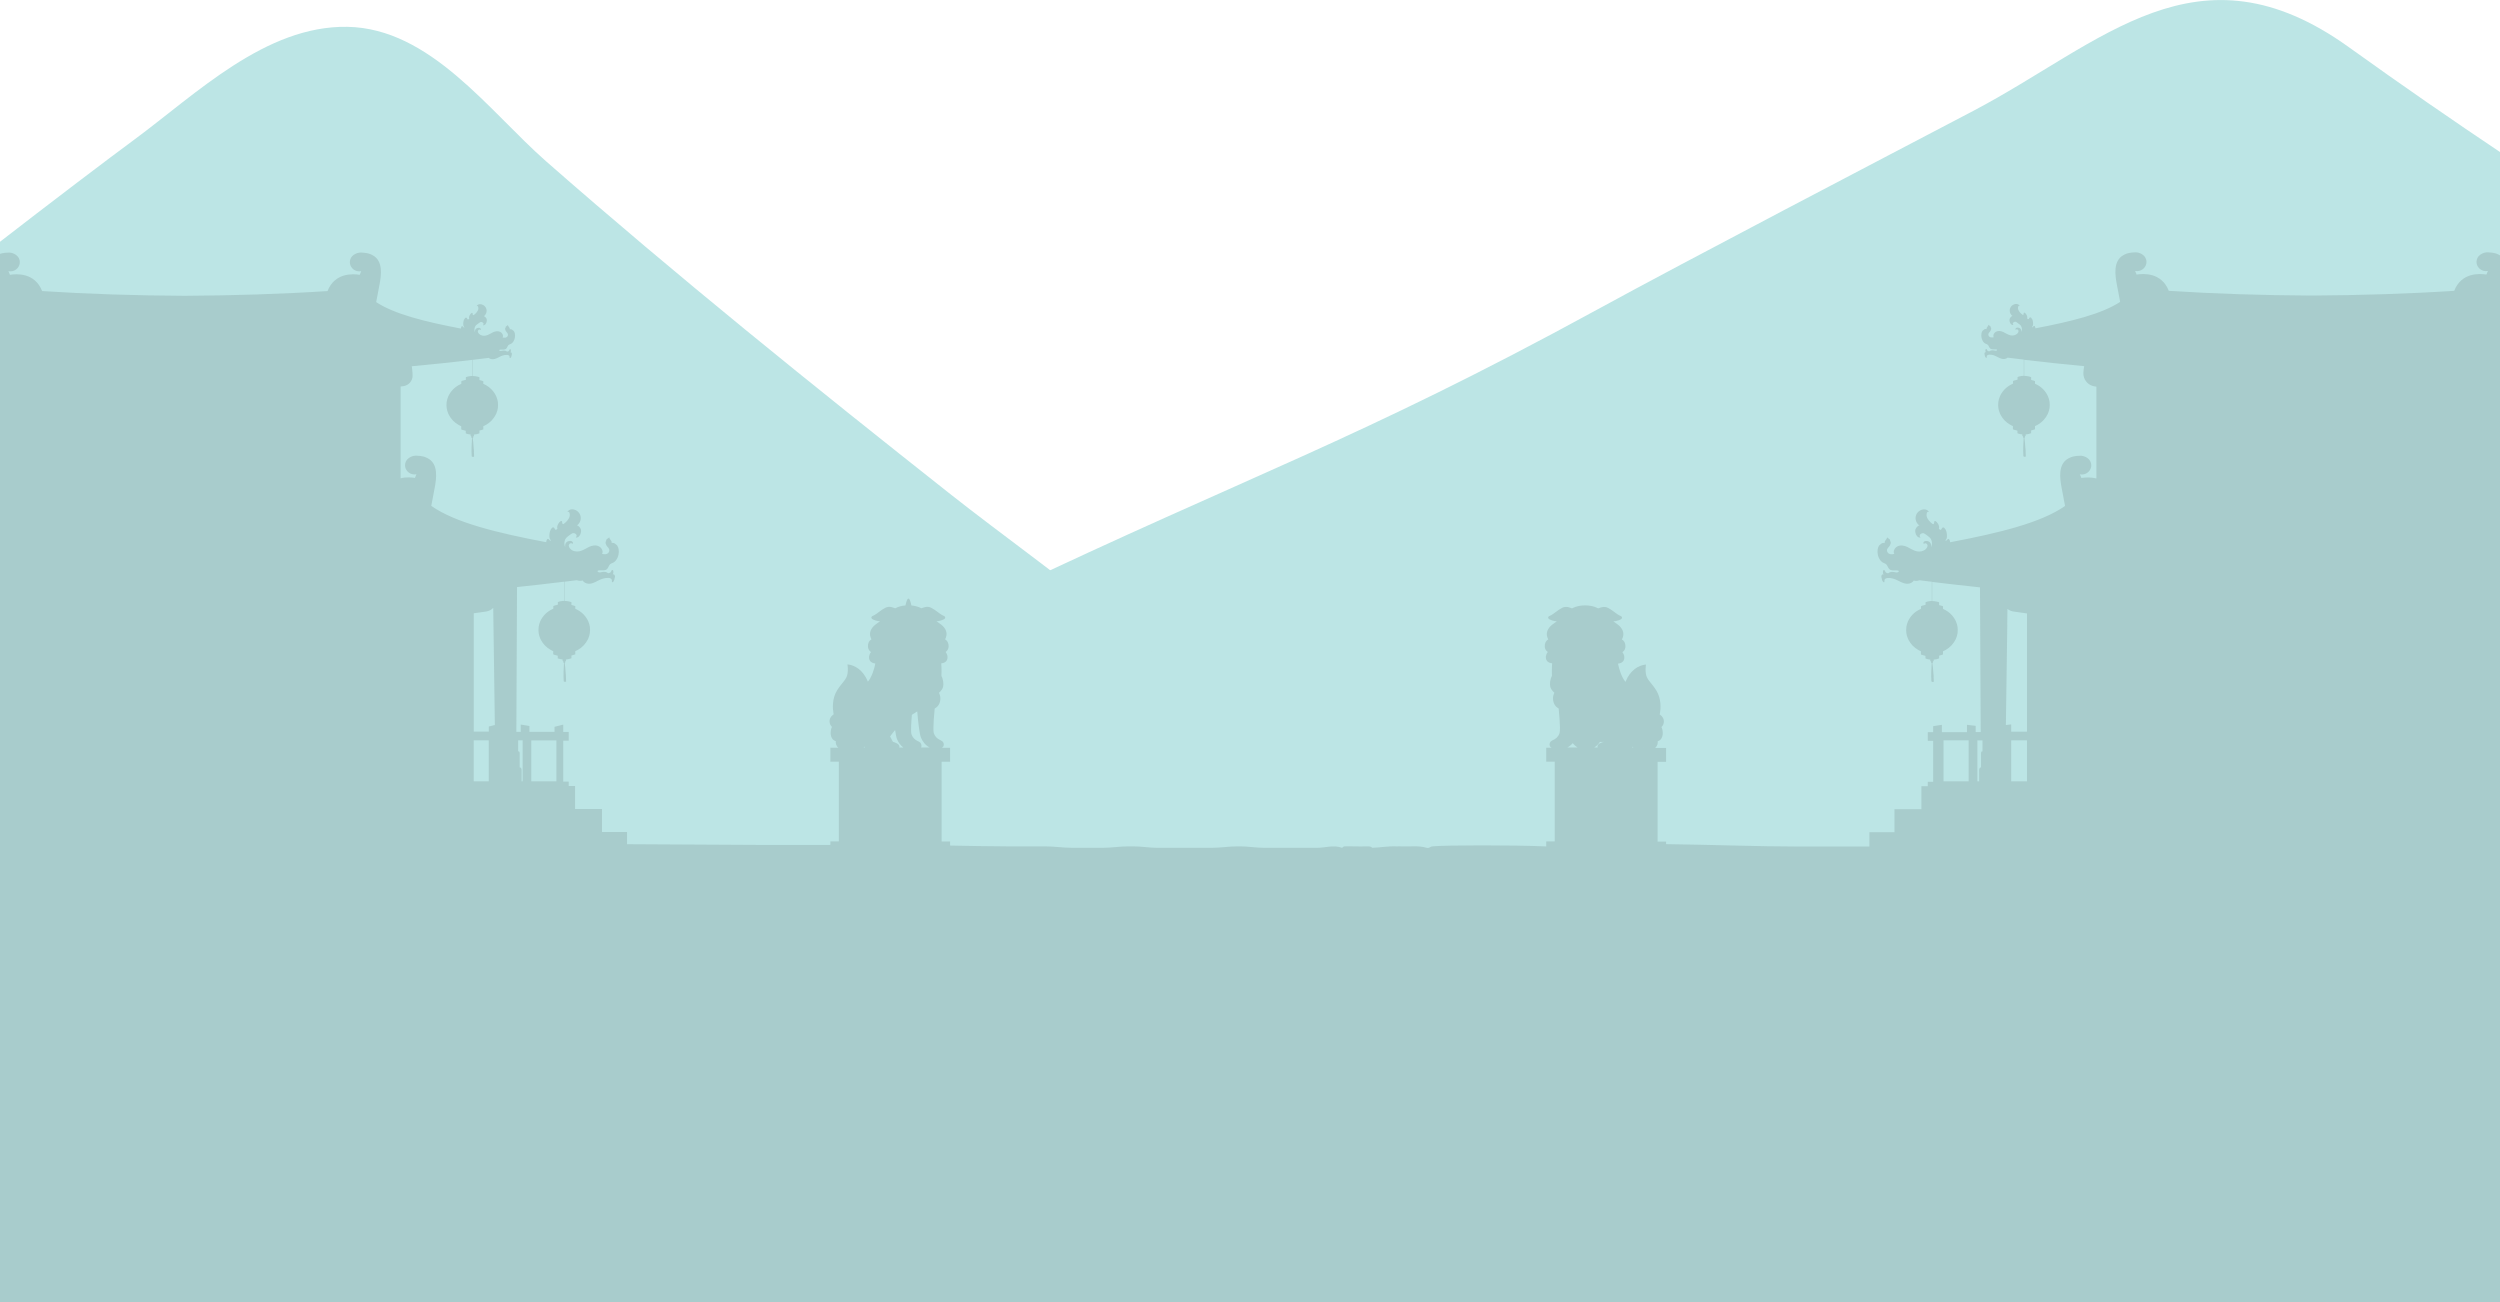 <?xml version="1.0" encoding="UTF-8"?>
<svg id="_圖層_1" data-name="圖層 1" xmlns="http://www.w3.org/2000/svg" xmlns:xlink="http://www.w3.org/1999/xlink" viewBox="0 0 480 250">
  <defs>
    <style>
      .cls-1 {
        fill: #bce5e5;
      }

      .cls-2 {
        fill: none;
      }

      .cls-3 {
        fill: #a8cccc;
      }

      .cls-4 {
        clip-path: url(#clippath);
      }
    </style>
    <clipPath id="clippath">
      <rect class="cls-2" width="480" height="250"/>
    </clipPath>
  </defs>
  <g class="cls-4">
    <g>
      <path class="cls-1" d="M622.85,109.83c-20.63-9.27-90.87-42.59-171.87-100.77-29.11-20.91-47.3-.79-72.15,12.25-17.57,9.22-54.7,28.58-72.15,38.12-46.02,25.15-66.99,31.89-114.35,54.45-11.44,5.45-52.05,23.43-65.34,23.14l5.88,101.25,489.98,1.8V109.83Z"/>
      <path class="cls-1" d="M-112.65,142.83C-93.13,117.57,5.21,42,25.86,26.75c11.78-8.7,25.13-21.87,40.83-21.6,15.96.28,27.23,16.23,38.16,25.82,25.09,22.01,51.32,43.12,77.59,63.88,19.49,15.4,50.67,36,62.93,57.51v123.6l-358.03-10.54v-122.59Z"/>
      <path class="cls-3" d="M523.93,159.7v-4.42h-5.17v-4.42h-10.64s.2,0,.2,0h9.22v-.84h-1.05v-7.86h1.05v-1.68h-1.05v-1.4l-1.67.42v.97h-4.82v-1.13l-1.67-.27v1.4h-.84l.1-21.08h0l.03-6.72c3.02-.32,6.03-.66,9.04-1.03v3.68c-.12,0-.23.01-.34.02-.53.06-.86.21-.86.21v.5c-.55.11-.87.26-.87.26v.51c-.18.08-.36.16-.53.26-.15.09-.3.19-.45.29-.22.16-.43.34-.62.53-.03.03-.05.06-.08.09-.34.37-.62.78-.82,1.23t0,0s-.01.03-.02.05c0,0,0,.02-.01.02-.14.33-.24.68-.29,1.04h0s0,.05,0,.07h0c-.02.16-.03.33-.03.49,0,.04,0,.08,0,.12,0,.13.01.25.03.38h0s0,.05,0,.07h0c.05.36.15.71.29,1.04h0s0,0,0,0c.01.02.02.05.03.07h0c.04.09.08.17.12.25.18.35.42.68.69.98.03.03.05.06.08.09h0c.32.33.69.61,1.1.84h0c.11.06.23.12.34.18h0s0,0,0,0c.05.02.1.05.15.07h0v.61s.32.15.87.26v.5s.33.15.86.21c.02,0,.05,0,.08,0-.01.03-.02.07-.02.11,0,.02,0,.05,0,.07.02.1.09.19.17.23,0,0,0,0,0,0-.01.02-.02.04-.02.06,0,.01,0,.03,0,.04,0,.08.05.15.12.18,0,.03,0,.07,0,.11-.05.76-.13,2.27-.05,3.39,0,0,.13.2.46.08,0-.11,0-.43-.03-.84,0-.1,0-.2,0-.31,0-.18-.02-.36-.05-.54-.04-.65-.1-1.34-.17-1.79,0-.04-.01-.07-.02-.1.07-.03.12-.1.12-.18,0-.01,0-.03,0-.04,0-.02-.01-.04-.03-.06,0,0,0,0,0,0,.09-.05.15-.13.17-.23,0-.02,0-.05,0-.07,0-.03,0-.07-.02-.1.07,0,.14-.01.2-.02.15-.02.29-.04.4-.07.29-.07.46-.14.46-.14v-.53c.47-.11.74-.23.74-.23v-.61h0s0,0,0,0c.07-.03.15-.07.22-.1h0s0,0,0,0c.02-.01.05-.02.07-.04,0,0,0,0,0,0,.04-.02.08-.04.11-.06,0,0,.01,0,.02,0,.04-.02.07-.04.11-.06,0,0,0,0,0,0,0,0,0,0,0,0,.39-.23.75-.5,1.05-.82h0s.05-.06.08-.09c.3-.32.55-.69.75-1.08.02-.05.05-.1.07-.15,0,0,0-.01,0-.02,0-.02.02-.04.02-.05.14-.33.24-.68.29-1.04,0-.02,0-.05,0-.07.02-.16.03-.33.03-.49s-.01-.33-.03-.49c0-.02,0-.05,0-.07-.05-.36-.15-.71-.29-1.04-.01-.02-.02-.05-.03-.07-.2-.45-.48-.87-.82-1.23-.03-.03-.05-.06-.08-.09-.2-.2-.41-.39-.64-.55-.14-.1-.29-.2-.44-.28-.16-.09-.33-.17-.5-.25v-.5s-.27-.12-.74-.23v-.53s-.17-.08-.46-.14c-.12-.03-.25-.05-.4-.07-.14-.02-.3-.03-.47-.03h0v-3.69c.78-.1,1.56-.19,2.34-.29.13.05.27.08.41.1.22.03.47.04.67-.05,0,0,.01,0,.02,0,0,0,.01,0,.02,0,.17.28.49.48.8.57.45.13.92.04,1.34-.14.09-.04.19-.08.28-.12,0,0,0,0,0,0,.34-.16.66-.35,1-.49.32-.14.65-.23,1-.28.18-.02.36-.04.54-.03.15,0,.32.04.45.12.11.07.2.18.21.32,0,.07,0,.13,0,.2,0,.04,0,.08.02.12,0,.01,0,.02,0,.03,0,0,0,0,0,0,0,0,0,0,0,0,.09.15.28-.09.33-.16.11-.16.15-.35.17-.54,0,0,0,0,0,0,0-.03,0-.07.01-.1.02-.03.04-.06.06-.1,0,0,0,0,0-.01,0,0,0,0,0,0,0-.01.01-.03.01-.04.03-.15-.03-.33-.12-.45,0-.01-.02-.02-.03-.03,0,0,0,0,0,0,0,0,0,0-.01,0,0,0-.02-.01-.03-.02-.01,0-.02-.01-.04-.02,0,0-.02,0-.03-.01-.01,0-.03,0-.04,0,0,0-.01,0-.02,0-.02,0-.04.01-.06.03,0,0,0,0,0,0,0,0,0,0-.01,0,0,0,0,0-.01,0,0,0-.01,0-.02.01,0,0,0,0-.02,0,.01-.02.03-.04.04-.06.05-.09.08-.19.09-.29.01-.12,0-.25-.03-.36-.01-.04-.03-.08-.05-.11-.04-.05-.09-.08-.15-.05-.14.06-.18.24-.25.36-.05.09-.13.15-.22.19-.07.03-.15.05-.23.06,0,0,0,0,0,0-.02,0-.04,0-.06.01-.16-.13-.36-.22-.56-.25-.21-.04-.43-.02-.64.02-.2.04-.43.12-.63.04,0,0-.02,0-.03-.01,0,0,0,0-.01,0,0,0-.02-.01-.03-.02,0,0-.01,0-.02-.01,0,0-.02-.01-.03-.02,0,0-.01-.01-.02-.02,0,0-.02-.01-.02-.02,0,0-.01-.01-.02-.02,0,0-.01-.01-.02-.02,0,0,0-.01-.01-.02,0,0,0-.01-.01-.02,0,0,0-.01,0-.02,0,0,0-.01,0-.02,0,0,0-.01,0-.02,0,0,0-.02.02-.03.03-.03.09-.05.13-.06.06-.02.12-.03.19-.03.17-.02.34,0,.51,0,.24,0,.5,0,.73-.09.17-.07.3-.19.4-.35.09-.15.16-.32.24-.47.05-.09.1-.17.17-.24.07-.07.15-.12.24-.16.17-.08.36-.14.52-.25.17-.11.32-.27.44-.44.07-.1.13-.2.18-.31,0,0,0,.01,0,.02,0-.01.01-.03.02-.04.04-.08.08-.17.11-.26,0-.03.02-.05.03-.08.04-.11.07-.22.09-.33.07-.35.09-.71.03-1.06-.04-.23-.11-.47-.25-.66-.03-.05-.06-.09-.09-.13-.04-.04-.09-.08-.15-.11-.17-.18-.4-.31-.66-.32-.07,0-.13,0-.2.03.05-.11.02-.24-.04-.35-.08-.15-.2-.28-.29-.43-.03-.04-.06-.1-.08-.15-.02-.04-.03-.09-.03-.14,0-.02,0-.03,0-.05-.02.02-.03.04-.05.06-.09.1-.22.17-.33.24-.07.05-.14.11-.18.18-.05.08-.06.17-.04.26,0,0,0,.01,0,.02-.04.02-.07.05-.09.09-.05.11-.04.24-.01.35.03.11.07.22.12.33.05.11.13.2.2.29.11.13.23.25.31.4.09.16.1.32.05.49-.04.14-.12.28-.24.37-.11.09-.23.14-.37.17-.25.06-.53.02-.78-.06.03-.03.05-.07.07-.11.02-.04.03-.08.04-.12,0,0,0,0,0-.01,0,0,0,0,0,0,.04-.21-.03-.44-.13-.62-.13-.26-.35-.46-.61-.58-.58-.28-1.26-.14-1.82.11-.62.29-1.2.72-1.88.86-.58.11-1.26,0-1.69-.42-.21-.2-.44-.54-.32-.84.05-.12.16-.22.27-.27.11-.05.24-.06.31.06.01.02.04.03.06.03.04-.01.08-.03.11-.07,0,0,0,0,0,0,0,0,0,0,.01-.01.05-.07.01-.16-.03-.23-.06-.09-.14-.16-.23-.2-.12-.05-.25-.05-.37-.04-.12.01-.24.04-.35.08-.41.17-.6.66-.49,1.08,0,0,0,0,0,0-.06-.1-.11-.21-.13-.33-.07-.32-.04-.67.07-.98.05-.14.12-.27.21-.39.06-.08.14-.15.22-.22.24-.21.5-.38.76-.57,0,0,.02,0,.03,0,.09-.09.2-.16.33-.17.22-.02.45.07.59.23.07.07.11.17.11.26,0,.12-.07.21-.14.3-.02.02.02.05.04.06,0,0,0,0,0,0,0,0,0,0,0,0,.26.02.48-.12.64-.32.14-.19.23-.42.28-.64.04-.2.06-.42,0-.61-.03-.09-.07-.18-.13-.26,0,0,0,0,0,0,0,0-.01-.02-.02-.02-.03-.04-.06-.08-.09-.12-.01-.02-.02-.03-.04-.05-.04-.05-.09-.1-.14-.15-.1-.09-.22-.17-.35-.19.12-.06.22-.15.31-.25.14-.16.26-.36.33-.56,0-.01,0-.03.01-.04,0,0,0,0,0,0,.13-.37.12-.78-.02-1.14-.13-.34-.37-.63-.68-.82-.28-.17-.61-.28-.94-.26-.16,0-.31.05-.45.12-.15.08-.27.2-.36.34,0,0,0,.01,0,.02,0,0,0,0,0,0,0,0,0,0,0,0,0,.01,0,.02.02.03,0,0,0,0,0,0,.01,0,.02.01.03,0,.08-.04.18-.05.24.02.06.07.09.16.11.25.05.21.05.42-.01.63-.04.14-.11.27-.18.39-.08.12-.16.24-.25.36-.18.23-.4.42-.63.59-.04.03-.07.05-.11.08-.05.01-.1.01-.14-.02-.09-.06-.11-.19-.11-.29,0-.08,0-.18-.06-.24-.02-.02-.04-.03-.07-.04,0,0,0,0,0,0,0,0,0,0,0,0-.02,0-.05,0-.07,0,0,0-.01,0-.02,0-.03,0-.05.02-.08.03-.15.09-.27.25-.37.39-.11.17-.21.36-.26.55-.04.15-.05.34.03.48-.08.07-.15.15-.23.23-.02,0-.04,0-.07.01-.05,0-.1-.01-.15-.06-.06-.07-.09-.16-.14-.24-.04-.07-.1-.14-.19-.16-.02,0-.04,0-.06,0,0,0,0,0,0,0,0,0,0,0-.01,0-.01,0-.03,0-.04,0-.01,0-.02,0-.04.01-.01,0-.02.01-.03.02-.01,0-.02.02-.04.03,0,0-.02.01-.03.02-.02.02-.04.03-.05.05-.1.1-.19.22-.25.35-.08.17-.13.35-.17.53-.05.26-.07.52-.05.78.01.13.03.27.08.39.04.1.1.2.19.26,0,.05-.02.09-.03.14-.11-.01-.19-.11-.26-.19-.06-.07-.14-.17-.24-.19-.04,0-.08,0-.11.03,0,0,0,0,0,0,0,0,0,0-.01.01-.02.01-.04.03-.05.05,0,0-.01.01-.02.02-.02.03-.04.05-.05.08-.07.14-.1.29-.11.45-9.37-1.77-17.48-3.74-22.07-6.97.31-1.64.65-3.44.65-3.44.35-1.84.73-4.56-1.25-5.66-.05-.03-.11-.06-.17-.09-.02,0-.04-.02-.06-.03-.04-.02-.08-.04-.13-.06-.02-.01-.05-.02-.07-.03-.04-.02-.09-.03-.13-.05-.02,0-.05-.02-.07-.03-.06-.02-.13-.04-.19-.06-.04-.01-.08-.02-.12-.03-.03,0-.06-.02-.09-.02-.05-.01-.09-.02-.14-.03-.02,0-.04,0-.07-.01-.23-.05-.47-.07-.71-.08-.18-.02-.36-.04-.55-.02-.3.02-.59.1-.86.24-.51.25-.9.63-1.03,1.2-.23.95.39,1.87,1.31,2.11.27.07.56.08.83.02-.09.22-.19.46-.29.7-.6-.1-1.65-.2-2.75.07v-17.62c.18-.03.36-.05.54-.07,1-.14,1.76-.99,1.76-2v-.02c0-.19,0-.38-.02-.57,0,0,0,0,0,0-.01-.24-.04-.48-.07-.72,0-.06-.01-.12-.02-.18-.01-.09-.03-.17-.04-.25,0-.03,0-.06-.01-.08,3.87-.35,7.73-.76,11.59-1.22v3.09c-.12,0-.23.01-.34.02-.53.06-.86.21-.86.21v.5c-.55.11-.87.26-.87.26v.51c-.18.08-.36.16-.53.26-.15.09-.3.19-.45.29-.22.16-.43.34-.62.53-.03.03-.05.06-.08.09-.34.37-.62.78-.82,1.23,0,0,0,0,0,0-.01.02-.02.05-.03.07-.14.33-.24.68-.29,1.04h0s0,0,0,0c0,.02,0,.05,0,.07h0c-.02.16-.03.33-.03.49,0,.04,0,.08,0,.12,0,.13.01.25.03.37h0s0,0,0,0c0,.02,0,.05,0,.07h0c.05.36.15.71.29,1.04t0,0h0s.02.05.03.07h0c.04.09.08.17.12.25.18.35.42.68.69.98,0,0,0,0,0,0,0,0,0,0,0,0,.03.03.05.06.08.09h0c.32.33.69.61,1.1.84h0c.11.06.23.12.34.18h0s0,0,0,0c.05.02.1.05.15.07h0v.61s.32.15.87.26v.5s.33.15.86.21c.02,0,.05,0,.08,0-.01.03-.02.07-.02.11,0,.02,0,.05,0,.07.02.1.09.19.17.23,0,0,0,0,0,0-.01.02-.02.04-.02.06,0,.01,0,.03,0,.04,0,.08.05.15.12.18,0,.03,0,.07,0,.11-.05.76-.13,2.27-.05,3.39,0,0,.13.2.46.08,0-.11,0-.43-.03-.84,0-.1,0-.2,0-.31,0-.18-.02-.36-.05-.54-.04-.65-.1-1.34-.17-1.79,0-.03-.01-.07-.02-.1.07-.03.12-.1.12-.18,0-.01,0-.03,0-.04,0-.02-.01-.04-.03-.06,0,0,0,0,0,0,.09-.05.15-.13.17-.23,0-.02,0-.05,0-.07,0-.03,0-.07-.02-.1.07,0,.14-.01.2-.02.15-.02.29-.04.4-.07.29-.07.46-.14.46-.14v-.53c.47-.11.74-.23.74-.23v-.61h0s0,0,0,0c.07-.03.15-.07.22-.1,0,0,0,0,0,0,0,0,0,0,0,0,.02-.01.05-.02.07-.04,0,0,0,0,0,0,0,0,0,0,0,0,.04-.02.08-.04.11-.06,0,0,.01,0,.02,0,.04-.02.07-.04.11-.06,0,0,0,0,0,0,0,0,0,0,0,0,.39-.23.75-.5,1.05-.82h0s.05-.06.08-.09h0c.3-.32.55-.69.75-1.08.02-.05.05-.1.07-.15,0,0,0,0,0,0,.01-.02.02-.05.03-.07.14-.33.24-.68.29-1.04,0-.02,0-.05,0-.07.02-.16.03-.33.03-.49s-.01-.33-.03-.49c0-.02,0-.05,0-.07-.05-.36-.15-.71-.29-1.04-.01-.02-.02-.05-.03-.07-.2-.45-.48-.87-.82-1.23-.03-.03-.05-.06-.08-.09-.2-.2-.41-.39-.64-.55-.14-.1-.29-.2-.44-.28-.16-.09-.33-.17-.5-.25v-.5s-.27-.12-.74-.23v-.53s-.17-.08-.46-.14c-.12-.03-.25-.05-.4-.07-.14-.02-.3-.03-.47-.03h0v-3.1c1.04-.12,2.07-.25,3.11-.38.12.1.27.18.42.22.34.09.68.03,1-.1.07-.03.14-.06.21-.09,0,0,0,0,0,0,.25-.12.49-.26.74-.37.24-.1.49-.17.74-.21.13-.02.27-.03.4-.02.12,0,.24.03.34.09.08.05.15.14.16.24,0,.05,0,.1,0,.15,0,.03,0,.06.01.09,0,0,0,.02,0,.02,0,0,0,0,0,0,0,0,0,0,0,0,.07.11.21-.07.25-.12.08-.12.11-.26.13-.4,0,0,0,0,0,0,0-.03,0-.05,0-.08.02-.02.03-.04.04-.07,0,0,0,0,0,0,0,0,0,0,0,0,0-.01,0-.02.01-.03.02-.11-.02-.24-.09-.33,0,0-.02-.02-.02-.02,0,0,0,0,0,0,0,0,0,0-.01,0,0,0-.01,0-.02-.01,0,0-.02,0-.03-.01,0,0-.01,0-.02,0-.01,0-.02,0-.03,0,0,0-.01,0-.02,0-.02,0-.03.01-.04.02,0,0,0,0,0,0,0,0,0,0,0,0,0,0,0,0,0,0,0,0,0,0-.01,0,0,0,0,0-.01,0,.01-.02.02-.03.03-.05.04-.07.06-.14.07-.21,0-.09,0-.19-.02-.27,0-.02-.02-.05-.04-.07,0,0,0,0,0,0,0,0,0,0,0,0-.03-.04-.06-.06-.11-.04-.11.04-.13.18-.18.27-.04.07-.1.11-.16.14-.05.02-.11.03-.17.05,0,0,0,0,0,0-.02,0-.03,0-.05.01-.12-.1-.27-.16-.42-.19-.16-.03-.32-.02-.48.01-.15.03-.32.09-.47.03,0,0-.01,0-.02-.01,0,0,0,0,0,0,0,0-.01,0-.02-.01,0,0,0,0-.01,0,0,0-.01,0-.02-.01,0,0-.01,0-.02-.01,0,0-.01,0-.02-.01,0,0,0,0-.01-.01,0,0,0,0-.01-.01,0,0,0-.01-.01-.02,0,0,0,0,0-.01,0,0,0-.01,0-.02,0,0,0,0,0-.01,0,0,0-.01,0-.02,0,0,0-.01.01-.02.03-.03.06-.04.1-.05.05-.01.09-.02.14-.02.13-.01.26,0,.38,0,.18,0,.37,0,.54-.07.13-.05.22-.14.29-.26.07-.11.12-.24.18-.35.04-.06.07-.13.13-.18.05-.05.12-.09.18-.12.13-.06.27-.11.39-.18.13-.08.24-.2.33-.32.05-.07.1-.15.14-.23,0,0,0,0,0,0,0,0,0-.02.01-.03.03-.06.06-.13.08-.19,0-.02.01-.04.02-.06.03-.08.05-.16.07-.24.05-.26.06-.53.02-.79-.03-.17-.08-.35-.18-.49-.02-.03-.04-.07-.07-.09-.03-.03-.07-.06-.11-.08-.13-.14-.3-.23-.49-.24-.05,0-.1,0-.15.02.04-.08.02-.18-.03-.26-.06-.11-.15-.21-.22-.32-.02-.03-.05-.07-.06-.11-.01-.03-.02-.07-.02-.1,0-.01,0-.02,0-.04-.01.02-.03.03-.04.04-.07.08-.17.13-.25.18-.05.04-.1.08-.14.13-.03.06-.04.13-.03.19,0,0,0,0,0,.01-.03.01-.05.04-.07.07-.04.08-.03.18,0,.26.02.09.05.17.09.25.04.08.09.15.15.22.08.1.17.19.23.3.06.12.08.24.04.37-.03.11-.09.21-.18.28-.08.07-.17.11-.27.13-.19.04-.4.02-.58-.04.02-.02.04-.05.05-.08.01-.03.02-.06.03-.09,0,0,0,0,0-.01,0,0,0,0,0,0,.03-.16-.02-.33-.09-.46-.1-.19-.26-.34-.45-.43-.43-.21-.94-.11-1.36.08-.46.21-.89.54-1.4.64-.43.09-.94,0-1.26-.31-.16-.15-.33-.4-.24-.63.04-.09.12-.16.2-.2.08-.04.18-.05.23.04,0,.01.03.02.04.02.03,0,.06-.02.08-.05,0,0,0,0,0,0,0,0,0,0,0-.01.04-.05.01-.12-.02-.17-.04-.07-.1-.12-.18-.15-.09-.04-.18-.04-.28-.03-.09.01-.18.03-.26.06-.31.13-.45.49-.36.8,0,0,0,0,0,0-.05-.08-.08-.16-.1-.25-.05-.24-.03-.5.05-.73.04-.1.09-.2.16-.29.05-.06.1-.11.16-.16.18-.15.37-.29.57-.42,0,0,.02,0,.02,0,.06-.07.15-.12.25-.13.16-.02.33.05.44.17.05.05.08.12.08.2,0,.09-.05.16-.11.22-.02.02.02.04.03.04,0,0,0,0,0,0h0c.19.01.36-.09.47-.23.11-.14.17-.31.21-.48.03-.15.04-.31,0-.46-.02-.07-.06-.13-.09-.19,0,0,0,0,0,0,0,0,0-.01-.01-.02-.02-.03-.04-.06-.07-.09,0-.01-.02-.02-.03-.03-.03-.04-.07-.08-.1-.11-.07-.06-.16-.12-.26-.14.09-.04.16-.11.23-.19.1-.12.19-.27.25-.42,0,0,0-.02,0-.03,0,0,0,0,0,0,.09-.27.09-.58-.02-.85-.1-.25-.28-.47-.51-.61-.21-.13-.45-.21-.7-.2-.12,0-.23.03-.34.09-.11.06-.2.15-.27.25,0,0,0,0,0,.01,0,0,0,0,0,0,0,0,0,0,0,0,0,0,0,.02.01.02,0,0,0,0,0,0,0,0,.02,0,.02,0,.06-.03.13-.04.18.02.05.05.07.12.08.18.04.15.04.32,0,.47-.03.1-.08.2-.14.29-.06.09-.12.18-.19.27-.13.17-.3.31-.47.44-.03.02-.05.04-.08.06-.04,0-.07,0-.1-.01-.07-.04-.08-.14-.08-.21,0-.06,0-.14-.04-.18-.02-.02-.03-.02-.05-.03,0,0,0,0,0,0,0,0,0,0,0,0-.02,0-.04,0-.05,0,0,0,0,0-.01,0-.02,0-.04.01-.06.02-.11.07-.2.18-.28.29-.08.12-.15.27-.19.41-.03.11-.04.25.02.36-.06.06-.11.11-.17.17-.02,0-.03,0-.05,0-.04,0-.08,0-.11-.04-.05-.05-.07-.12-.1-.18-.03-.05-.08-.1-.14-.12-.02,0-.03,0-.05,0,0,0,0,0,0,0,0,0,0,0,0,0,0,0-.02,0-.03,0,0,0-.02,0-.03.01,0,0-.02,0-.03.01,0,0-.02.01-.03.02,0,0-.01,0-.02.02-.01.01-.03.03-.04.04-.07.08-.14.17-.19.26-.06.12-.1.26-.12.39-.04.19-.05.39-.04.58,0,.1.02.2.06.29.03.07.08.15.14.2,0,.03-.01.07-.02.1-.08,0-.14-.08-.19-.14-.05-.05-.1-.13-.18-.14-.03,0-.06,0-.08.02,0,0,0,0,0,0,0,0,0,0-.01,0-.01.01-.03.02-.04.04,0,0,0,0-.01.01-.01.02-.03.04-.04.06-.05.1-.08.22-.08.33-6.83-1.3-12.76-2.76-16.27-5.08.3-1.6.63-3.3.63-3.31.35-1.84.73-4.56-1.25-5.66-.05-.03-.11-.06-.17-.09-.02,0-.04-.02-.06-.03-.04-.02-.09-.04-.13-.06-.02-.01-.05-.02-.07-.03-.04-.02-.09-.03-.13-.05-.02,0-.05-.02-.07-.03-.06-.02-.13-.04-.19-.06-.04-.01-.08-.02-.12-.03-.03,0-.06-.02-.09-.02-.05-.01-.09-.02-.14-.03-.02,0-.04,0-.07-.01-.23-.05-.47-.07-.71-.08-.18-.02-.36-.04-.55-.02-.3.02-.59.1-.86.24-.51.25-.9.63-1.03,1.2-.23.95.39,1.87,1.31,2.11.27.07.56.08.83.02-.09.22-.19.46-.29.7-1.32-.22-4.8-.42-6.18,3.12-8.79.57-17.95.85-27.4.91-9.44-.05-18.61-.34-27.4-.91-1.38-3.54-4.86-3.34-6.18-3.12-.1-.24-.2-.47-.29-.7.27.06.56.05.83-.02.92-.24,1.54-1.16,1.31-2.11-.14-.57-.52-.94-1.03-1.2-.27-.13-.55-.22-.86-.24-.19-.01-.37,0-.55.02-.24,0-.48.03-.71.08-.02,0-.05,0-.07.01-.05,0-.09.02-.14.03-.03,0-.06.02-.09.02-.04.01-.08.02-.12.03-.07.02-.13.04-.19.06-.03,0-.05.02-.07.03-.05.02-.09.03-.13.05-.02,0-.05.02-.07.03-.04.02-.09.04-.13.06-.02,0-.04.02-.06.03-.06.03-.12.06-.17.09-1.98,1.1-1.6,3.82-1.25,5.66,0,0,.32,1.71.63,3.31-3.51,2.32-9.43,3.78-16.27,5.08,0-.12-.03-.23-.08-.33-.01-.02-.02-.04-.04-.06,0,0,0,0-.01-.01-.01-.01-.02-.03-.04-.04,0,0,0,0-.01,0,0,0,0,0,0,0-.02-.02-.05-.03-.08-.02-.08.01-.13.09-.18.14-.05.06-.11.13-.19.14,0-.03-.01-.07-.02-.1.07-.05.11-.12.14-.2.04-.09.05-.19.06-.29.02-.19,0-.39-.04-.58-.03-.14-.06-.27-.12-.39-.05-.09-.11-.18-.19-.26-.01-.01-.03-.03-.04-.04,0,0-.01-.01-.02-.02,0,0-.02-.01-.03-.02,0,0-.02,0-.03-.01,0,0-.02,0-.03-.01,0,0-.02,0-.03,0,0,0,0,0,0,0,0,0,0,0,0,0-.02,0-.03,0-.05,0-.06.01-.11.06-.14.12-.04.06-.06.13-.1.18-.03.03-.07.04-.11.04-.02,0-.03,0-.05,0-.05-.06-.11-.12-.17-.17.06-.11.05-.24.02-.36-.04-.15-.11-.29-.19-.41-.07-.11-.16-.22-.28-.29-.02-.01-.04-.02-.06-.02,0,0,0,0-.01,0-.02,0-.04,0-.05,0,0,0,0,0,0,0,0,0,0,0,0,0-.02,0-.04.01-.05.03-.05.05-.04.12-.04.18,0,.08-.01.17-.08.21-.03.02-.07.02-.1.01-.03-.02-.05-.04-.08-.06-.17-.13-.33-.27-.47-.44-.07-.09-.13-.18-.19-.27-.06-.09-.11-.19-.14-.29-.05-.15-.04-.31,0-.47.02-.06.04-.14.08-.18.05-.05.12-.04.18-.02,0,0,.02,0,.02,0,0,0,0,0,0,0,0,0,.01-.01.01-.02,0,0,0,0,0,0,0,0,0,0,0,0,0,0,0,0,0-.01-.07-.11-.16-.19-.27-.25-.1-.05-.22-.08-.34-.09-.25-.01-.49.07-.7.2-.23.14-.41.36-.51.61-.1.27-.11.58-.02.85,0,0,0,0,0,0,0,0,0,.02,0,.03.06.15.14.29.25.42.06.08.14.14.23.19-.1.02-.19.08-.26.14-.04.03-.07.07-.1.11,0,.01-.02.02-.03.03-.02.03-.04.06-.07.09,0,0,0,.01-.01.02,0,0,0,0,0,0-.04.06-.07.13-.09.19-.05.14-.04.31,0,.46.03.17.1.34.21.48.12.15.28.25.47.23,0,0,0,0,0,0,0,0,0,0,0,0,.02,0,.05-.02.03-.04-.06-.06-.11-.13-.11-.22,0-.07.04-.14.08-.2.11-.12.28-.19.44-.17.1,0,.18.06.25.13,0,0,.01,0,.02,0,.19.14.39.27.57.42.06.05.11.1.16.16.07.09.12.19.16.29.08.23.11.49.05.73-.02.09-.05.17-.1.25,0,0,0,0,0,0,.08-.31-.06-.67-.36-.8-.08-.03-.17-.05-.26-.06-.09-.01-.19,0-.28.03-.07.03-.13.08-.18.15-.03.05-.06.12-.02.17,0,0,0,0,0,.01,0,0,0,0,0,0,.02.02.05.04.08.05.02,0,.04,0,.04-.02.05-.09.15-.08.23-.04.09.04.17.11.2.2.09.23-.08.48-.24.63-.32.31-.83.4-1.26.31-.51-.1-.94-.43-1.4-.64-.42-.19-.92-.29-1.36-.08-.19.09-.35.24-.45.43-.07.14-.12.31-.09.46,0,0,0,0,0,0,0,0,0,0,0,.01,0,.03.02.06.03.09.01.03.03.05.05.08-.18.06-.39.08-.58.04-.1-.02-.2-.06-.27-.13-.09-.07-.14-.17-.18-.28-.04-.13-.03-.25.04-.37.06-.11.15-.2.23-.3.06-.07.11-.14.15-.22.04-.08.07-.16.09-.25.02-.08.03-.18,0-.26-.02-.03-.04-.06-.07-.07,0,0,0,0,0-.01.01-.07,0-.13-.03-.19-.03-.05-.08-.1-.14-.13-.08-.06-.18-.11-.25-.18-.01-.01-.03-.03-.04-.04,0,.01,0,.02,0,.04,0,.03,0,.07-.02.1-.01.04-.04.08-.06.11-.07.11-.16.2-.22.32-.04.08-.07.18-.03.26-.05-.01-.1-.02-.15-.02-.2,0-.37.1-.49.24-.04.02-.08.05-.11.08-.03.03-.05.06-.07.09-.1.14-.16.33-.18.49-.04.26-.03.53.02.79.02.08.04.16.07.24,0,.02.01.04.02.06.02.07.05.13.08.19,0,0,0,.02.01.03,0,0,0,0,0,0,.04.08.08.16.14.23.09.13.2.24.33.32.12.08.26.12.39.18.06.03.13.07.18.12.05.05.09.11.13.18.06.12.11.24.18.35.07.11.17.21.29.26.17.07.36.07.54.07.13,0,.26-.01.38,0,.05,0,.09.01.14.02.03,0,.07.02.1.05,0,0,0,.01.01.02,0,0,0,.01,0,.02,0,0,0,0,0,.01,0,0,0,.01,0,.02,0,0,0,0,0,.01,0,0,0,.01-.01.02,0,0,0,0-.01.01,0,0,0,0-.01.01,0,0-.01,0-.02.01,0,0-.01,0-.02.01,0,0-.01,0-.02.01,0,0,0,0-.01,0,0,0-.02,0-.02.01,0,0,0,0,0,0,0,0-.02,0-.02.01-.15.06-.32,0-.47-.03-.16-.03-.32-.04-.48-.01-.15.03-.3.09-.42.19-.02,0-.03,0-.05-.01,0,0,0,0,0,0-.06-.01-.12-.02-.17-.05-.07-.03-.13-.07-.16-.14-.05-.09-.08-.23-.18-.27-.05-.02-.09,0-.11.04,0,0,0,0,0,0,0,0,0,0,0,0-.02.02-.03.05-.04.07-.03.09-.03.18-.02.27,0,.07.03.15.07.21,0,.02.02.03.03.05,0,0,0,0-.01,0,0,0,0,0-.01,0,0,0,0,0,0,0,0,0,0,0,0,0,0,0,0,0,0,0-.01-.01-.03-.02-.04-.02,0,0-.01,0-.02,0-.01,0-.02,0-.03,0,0,0-.01,0-.02,0,0,0-.02,0-.03.01,0,0-.01,0-.02.01,0,0,0,0,0,0,0,0,0,0,0,0,0,0-.02.01-.02.02-.07.09-.11.22-.09.33,0,.01,0,.02.01.03,0,0,0,0,0,0,0,0,0,0,0,0,.01.03.02.05.04.07,0,.02,0,.05,0,.08,0,0,0,0,0,0,.02.14.04.28.13.4.04.05.18.23.25.12,0,0,0,0,0,0,0,0,0,0,0,0,0,0,0-.02,0-.02,0-.03.01-.06.01-.09,0-.05,0-.1,0-.15,0-.1.07-.19.16-.24.1-.06.22-.08.34-.09.13,0,.27,0,.4.02.26.03.51.1.74.21.25.11.49.25.74.37,0,0,0,0,0,0,.07.03.14.06.21.09.32.13.66.2,1,.1.15-.04.3-.12.42-.22,1.04.13,2.07.26,3.11.38v3.11c-.12,0-.23.01-.34.02-.53.06-.86.21-.86.21v.5c-.55.11-.87.26-.87.26v.51c-.18.08-.36.16-.53.26-.15.09-.3.19-.45.29-.22.16-.43.34-.62.53-.03.03-.05.06-.08.09-.34.37-.62.78-.82,1.23,0,0,0,0,0,0,0,0,0,.02-.01.03,0,.02-.01.03-.02.05-.14.33-.24.68-.29,1.04h0s0,0,0,0c0,.02,0,.05,0,.07h0c-.02.16-.03.33-.03.49,0,.04,0,.08,0,.12,0,.13.01.25.03.37h0s0,0,0,0c0,.02,0,.05,0,.07h0c.05.36.15.71.29,1.04h0,0s.02.05.03.07h0c.04.09.08.17.12.25.18.35.42.68.69.98,0,0,0,0,0,0,0,0,0,0,0,0,.03.03.05.06.08.09h0c.32.33.69.61,1.1.84h0c.11.06.23.12.34.18h0s0,0,0,0c.05.02.1.05.15.07h0v.61s.32.15.87.26v.5s.33.15.86.21c.02,0,.05,0,.08,0-.01.03-.02.07-.02.11,0,.02,0,.05,0,.07.02.1.09.19.17.23,0,0,0,0,0,0-.01.02-.02.04-.02.06,0,.01,0,.03,0,.04,0,.08.05.15.12.18,0,.03,0,.07,0,.11-.05.76-.13,2.27-.05,3.39,0,0,.13.2.46.08,0-.11,0-.43-.03-.84,0-.1,0-.2,0-.31,0-.18-.02-.36-.05-.54-.04-.65-.1-1.34-.17-1.79,0-.03-.01-.07-.02-.1.07-.03.12-.1.12-.18,0-.01,0-.03,0-.04,0-.02-.01-.04-.03-.06,0,0,0,0,0,0,.09-.05.15-.13.17-.23,0-.02,0-.05,0-.07,0-.03,0-.07-.02-.1.07,0,.14-.01.2-.02.15-.02.29-.04.4-.07.29-.07.46-.14.46-.14v-.53c.47-.11.74-.23.74-.23v-.61h0s0,0,0,0c.07-.03.15-.07.22-.1,0,0,0,0,0,0,0,0,0,0,0,0,.02-.01.05-.02.07-.04,0,0,0,0,0,0,0,0,0,0,0,0,.04-.02.08-.04.11-.06,0,0,.01,0,.02,0,.04-.02.07-.04.11-.06,0,0,0,0,0,0,0,0,0,0,0,0,.39-.23.75-.5,1.05-.82h0s.05-.06.08-.09h0s0,0,0,0c.3-.32.55-.69.75-1.08.02-.05.05-.1.07-.15,0,0,0,0,0,0,.01-.02.02-.05.03-.07.14-.33.24-.68.29-1.04,0-.02,0-.05,0-.07.02-.16.03-.33.03-.49s-.01-.33-.03-.49c0-.02,0-.05,0-.07-.05-.36-.15-.71-.29-1.04-.01-.02-.02-.05-.03-.07-.2-.45-.48-.87-.82-1.23-.03-.03-.05-.06-.08-.09-.2-.2-.41-.39-.64-.55-.14-.1-.29-.2-.44-.28-.16-.09-.33-.17-.5-.25v-.5s-.27-.12-.74-.23v-.53s-.17-.08-.46-.14c-.12-.03-.25-.05-.4-.07-.14-.02-.3-.03-.47-.03h0v-3.09c3.83.46,7.67.86,11.51,1.22-.07.4-.12.82-.15,1.24-.08,1.31.86,2.46,2.16,2.65.11.02.23.03.34.05v17.63c-1.14-.3-2.26-.2-2.88-.1-.1-.24-.2-.47-.29-.7.27.06.56.05.83-.02.92-.24,1.54-1.16,1.31-2.11-.14-.57-.52-.94-1.03-1.2-.27-.13-.55-.22-.86-.24-.19-.01-.37,0-.55.02-.24,0-.48.03-.71.08-.02,0-.04,0-.07.01-.05,0-.09.02-.14.03-.03,0-.06.02-.09.02-.04.01-.08.02-.12.03-.07.02-.13.04-.19.06-.03,0-.05.02-.07.03-.05.02-.09.03-.13.05-.02,0-.05.02-.07.03-.04.02-.09.04-.13.06-.02,0-.04.02-.06.03-.06.03-.12.06-.17.09-1.98,1.1-1.6,3.82-1.25,5.66,0,0,.34,1.8.65,3.44-4.59,3.23-12.71,5.2-22.07,6.97,0-.16-.04-.31-.11-.45-.01-.03-.03-.05-.05-.08,0,0-.01-.01-.02-.02-.02-.02-.03-.04-.05-.05,0,0,0,0-.01-.01,0,0,0,0,0,0-.03-.02-.07-.04-.11-.03-.1.02-.17.12-.24.19-.07.08-.15.18-.26.19,0-.05-.02-.09-.03-.14.09-.06.15-.16.19-.26.05-.12.07-.26.08-.39.02-.26,0-.52-.05-.78-.04-.18-.08-.36-.17-.53-.06-.13-.15-.25-.25-.35-.02-.02-.04-.03-.05-.05,0,0-.02-.01-.03-.02-.01,0-.02-.02-.04-.03-.01,0-.02-.01-.03-.02-.01,0-.02,0-.04-.01-.01,0-.03,0-.04,0,0,0,0,0-.01,0,0,0,0,0,0,0-.02,0-.04,0-.06,0-.08.02-.14.08-.19.16-.05.08-.08.17-.14.24-.04.05-.09.06-.15.06-.02,0-.04,0-.07-.01-.07-.08-.15-.16-.23-.23.08-.14.06-.33.03-.48-.05-.2-.14-.39-.26-.55-.1-.14-.22-.3-.37-.39-.02-.02-.05-.03-.08-.03,0,0-.01,0-.02,0-.02,0-.05,0-.07,0,0,0,0,0,0,0,0,0,0,0,0,0-.02,0-.05.02-.07.04-.06.06-.06.16-.06.24,0,.1-.02.23-.11.29-.04.03-.09.03-.14.02-.04-.03-.07-.05-.11-.08-.23-.17-.45-.36-.63-.59-.09-.11-.17-.24-.25-.36-.08-.12-.14-.25-.18-.39-.06-.2-.06-.42-.01-.63.02-.09.05-.18.11-.25.07-.07.16-.06.24-.02.01,0,.02,0,.03,0,0,0,0,0,0,0,.01,0,.02-.02.02-.03,0,0,0,0,0,0,0,0,0,0,0,0,0,0,0-.01,0-.02-.09-.14-.21-.26-.36-.34-.14-.07-.29-.11-.45-.12-.33-.02-.66.09-.94.26-.31.19-.55.48-.68.82-.14.36-.15.78-.02,1.14,0,0,0,0,0,0,0,.01,0,.03.01.04.07.2.19.4.33.56.09.1.19.19.31.25-.13.02-.25.1-.35.19-.05.04-.1.09-.14.14-.01.01-.02.03-.04.05-.03.04-.06.08-.09.12,0,0-.01.02-.02.02,0,0,0,0,0,0-.05.08-.1.17-.13.26-.06.19-.05.42,0,.61.04.23.13.46.28.64.15.2.38.33.64.32,0,0,0,0,0,0,0,0,0,0,0,0,.02,0,.07-.03.04-.06-.07-.08-.14-.18-.14-.3,0-.1.05-.19.11-.26.15-.16.38-.25.59-.23.13.01.24.08.33.17,0,0,.02,0,.03,0,.26.19.52.36.76.57.08.07.15.14.22.22.09.12.16.25.21.39.11.31.14.66.07.98-.03.12-.07.23-.13.33,0,0,0,0,0,0,.11-.42-.08-.9-.49-1.08-.11-.05-.23-.07-.35-.08-.12-.01-.25-.01-.37.04-.1.04-.18.11-.23.2-.04.07-.07.16-.03.23,0,0,0,0,.01.01,0,0,0,0,0,0,.03.03.07.05.11.07.02,0,.05,0,.06-.03.07-.12.19-.11.31-.06.12.05.22.15.27.27.12.3-.11.64-.32.84-.44.42-1.12.53-1.69.42-.68-.14-1.26-.57-1.88-.86-.56-.26-1.24-.39-1.82-.11-.26.12-.47.32-.61.58-.1.18-.17.41-.13.62,0,0,0,0,0,0,0,0,0,0,0,.01,0,.04.02.08.04.13.02.04.04.07.07.11-.25.08-.52.11-.78.06-.13-.03-.26-.09-.37-.17-.12-.1-.19-.23-.24-.37-.05-.17-.04-.34.05-.49.08-.15.2-.27.31-.4.08-.09.15-.18.2-.29.05-.1.09-.22.12-.33.02-.11.04-.24-.01-.35-.02-.04-.06-.07-.09-.09,0,0,0-.01,0-.02.02-.09,0-.18-.04-.26-.04-.07-.11-.13-.18-.18-.11-.08-.24-.14-.33-.24-.02-.02-.04-.04-.05-.06,0,.02,0,.03,0,.05,0,.05,0,.09-.03.14-.02.05-.05.11-.08.15-.09.14-.21.27-.29.43-.06.11-.09.24-.04.35-.06-.02-.13-.03-.2-.03-.27,0-.49.13-.66.32-.05.03-.1.07-.15.11-.04.04-.07.08-.09.13-.14.19-.21.44-.25.66-.06.35-.04.71.03,1.06.02.11.05.22.09.33,0,.03.02.05.03.08.03.09.07.17.11.26,0,.01.01.03.02.04,0,0,0-.01,0-.02.05.11.11.21.18.31.12.17.27.32.44.44.16.11.35.16.52.25.09.04.17.09.24.16.07.07.13.15.17.24.09.16.15.32.24.47.1.15.23.28.4.35.23.09.48.1.73.09.17,0,.34-.02.51,0,.06,0,.13.02.19.03.05.01.1.03.13.06,0,0,.01.02.02.03,0,0,0,.01,0,.02,0,0,0,.01,0,.02,0,0,0,.01,0,.02,0,0,0,.01-.01.02,0,0,0,.01-.01.02,0,0-.01.01-.02.02,0,0-.01.01-.02.02,0,0-.02.01-.02.02,0,0-.01.01-.02.02,0,0-.02.01-.03.02,0,0-.01,0-.02.01-.01,0-.02.01-.03.02,0,0,0,0-.01,0-.01,0-.02.01-.03.01-.2.08-.43,0-.63-.04-.21-.04-.43-.06-.64-.02-.21.04-.4.12-.56.25-.02,0-.04,0-.06-.01,0,0,0,0,0,0-.08-.02-.15-.03-.23-.06-.09-.04-.17-.1-.22-.19-.07-.12-.11-.3-.25-.36-.07-.03-.12,0-.15.05h0s-.04.07-.05.11c-.03.12-.04.24-.03.36.01.1.04.2.09.29.01.02.02.04.04.06,0,0-.01,0-.02,0,0,0-.01,0-.02-.01,0,0,0,0-.01,0,0,0,0,0-.01,0,0,0,0,0,0,0-.02-.02-.04-.03-.06-.03,0,0-.01,0-.02,0-.01,0-.03,0-.04,0,0,0-.02,0-.03.01-.01,0-.02.01-.04.02,0,0-.02.01-.03.02,0,0,0,0-.01,0,0,0,0,0,0,0-.01.01-.02.02-.03.03-.1.12-.15.29-.12.45,0,.02,0,.03.01.04,0,0,0,0,0,0,0,0,0,0,0,.01.01.04.03.07.06.1,0,.03,0,.07.01.1,0,0,0,0,0,0,.02.19.06.38.17.54.05.07.24.31.33.16,0,0,0,0,0,0,0,0,0,0,0,0,0,0,0-.02,0-.03.01-.04.02-.08.02-.12,0-.07,0-.13,0-.2.01-.14.1-.25.21-.32.13-.08.3-.11.45-.12.18-.01.36,0,.54.03.34.05.68.14,1,.28.34.15.66.34,1,.49,0,0,0,0,0,0,.09.04.18.09.28.12.43.17.89.26,1.34.14.31-.09.64-.28.8-.57,0,0,.01,0,.02,0,0,0,.01,0,.02,0,.21.09.46.08.68.05.14-.02.28-.05.41-.1.78.1,1.56.19,2.34.29v3.69c-.12,0-.23.01-.34.02-.53.06-.86.21-.86.21v.5c-.55.11-.87.26-.87.26v.51c-.18.08-.36.16-.53.26-.15.09-.3.19-.45.29-.22.16-.43.34-.62.53-.03.03-.05.06-.08.09-.34.37-.62.78-.82,1.23t0,0s-.02.05-.03.07c-.14.33-.24.68-.29,1.04h0s0,.05,0,.07c-.02.16-.03.33-.03.49,0,.04,0,.08,0,.12,0,.13.01.25.03.38,0,.02,0,.05,0,.07.05.36.15.71.29,1.04t0,0h0s.02.05.03.07h0c.04.09.08.17.12.25.18.35.42.68.69.98h0s.05.06.08.09h0c.32.33.69.61,1.1.84h0c.11.06.23.12.34.18h0s0,0,0,0c.05.02.1.05.15.07h0v.61s.32.15.87.26v.5s.33.15.86.21c.02,0,.05,0,.08,0-.01.03-.02.07-.02.11,0,.02,0,.05,0,.07.02.1.09.19.17.23,0,0,0,0,0,0-.01.02-.02.04-.02.06,0,.01,0,.03,0,.04,0,.08.05.15.12.18,0,.03,0,.07,0,.11-.05.76-.13,2.27-.05,3.39,0,0,.13.2.46.08,0-.11,0-.43-.03-.84,0-.1,0-.2,0-.31,0-.18-.02-.36-.05-.54-.04-.65-.1-1.34-.17-1.79,0-.04-.01-.07-.02-.1.07-.03.12-.1.12-.18,0-.01,0-.03,0-.04,0-.02-.01-.04-.03-.06,0,0,0,0,0,0,.09-.05.15-.13.17-.23,0-.02,0-.05,0-.07,0-.03,0-.07-.02-.1.07,0,.14-.01.2-.02.15-.02.29-.04.4-.07.29-.07.46-.14.46-.14v-.53c.47-.11.74-.23.74-.23v-.61h0s0,0,0,0c.07-.03.15-.07.22-.1t0,0s0,0,0,0c.02-.01.05-.02.07-.04,0,0,0,0,0,0,.04-.02.08-.04.11-.06,0,0,.01,0,.02,0,.04-.02.07-.04.11-.06,0,0,0,0,0,0,0,0,0,0,0,0,.39-.23.75-.5,1.05-.82.03-.03.05-.06.08-.09h0c.3-.32.55-.69.75-1.08.02-.05.05-.1.07-.15,0,0,0,0,0-.01,0-.02.02-.04.03-.06.14-.33.24-.68.29-1.04,0-.02,0-.05,0-.07.02-.16.03-.33.03-.49s-.01-.33-.03-.49c0-.02,0-.05,0-.07-.05-.36-.15-.71-.29-1.04-.01-.02-.02-.05-.03-.07-.2-.45-.48-.87-.82-1.23-.03-.03-.05-.06-.08-.09-.2-.2-.41-.39-.64-.55-.14-.1-.29-.2-.44-.28-.16-.09-.33-.17-.5-.25v-.5s-.27-.12-.74-.23v-.53s-.17-.08-.46-.14c-.12-.03-.25-.05-.4-.07-.14-.02-.3-.03-.47-.03h0v-3.67c3.05.37,6.11.72,9.17,1.04l.14,27.78h-.97v-1.19l-1.67-.2v1.4h-4.82v-1.4l-1.67.26v1.14h-1.03v1.68h1.03v7.86h-1.03v.84h9.54s-10.77,0-10.77,0v4.42h-5.17v4.42h-4.81v2.75h-13.83c-7.38,0-16.45-.35-25.21-.46v-.49h-1.63v-15.3h1.63v-2.68h-2.11c.46-.38.55-.94.5-1.25h-.05s.05-.02.07-.03c.03-.01.06-.02.09-.04.04-.02.08-.04.12-.06.04-.02.07-.04.11-.06.02-.02.05-.03.07-.05.04-.03.08-.06.12-.1,0,0,.02-.02.03-.03.63-.66.41-1.91.18-2.36,0,0,0,.01,0,.02,0,0,0,0,0-.01l-.05-.02s0,0,0,0c.04-.03.08-.07.12-.11,0,0,.02-.02.02-.02.2-.21.31-.5.34-.78,0,0,0,.01,0,.02.02-.15.02-.29,0-.43-.1-.71-.78-1.12-.78-1.12,0,0,.41-1.63-.1-3.36-.51-1.73-1.86-2.75-2.34-3.74-.47-.99-.2-2.48-.2-2.48-.03,0-.07,0-.1.01,0-.01,0-.02,0-.02,0,0,0,.01-.01.02,0,0,0,0,0,0,0-.01.01-.02.01-.02,0,0-.01.01-.02.02-1.25.14-2.91,1.02-3.81,3.31-.18-.21-.34-.44-.47-.68-.71-1.29-.96-2.82-.96-2.82.1,0,.2-.03.29-.05.03,0,.05-.01.07-.02.07-.02.13-.04.19-.07.02,0,.04-.02.05-.02.07-.04.14-.08.2-.12.01,0,.02-.02.03-.03.05-.04.09-.08.12-.12.01-.02.03-.03.04-.05.04-.05.07-.1.1-.16,0,0,0-.01.01-.02.03-.06.05-.13.07-.19,0-.02,0-.04.01-.06.01-.05.02-.11.02-.16,0-.02,0-.04,0-.06,0-.07,0-.14,0-.21,0,0,0,0,0,0h0c-.03-.28-.15-.57-.34-.81v-.06s.06-.05.09-.08c.01,0,.02-.02.04-.03.05-.04.09-.09.14-.14,0-.01.02-.02.03-.04.03-.04.06-.08.08-.12.01-.02.02-.04.03-.06.02-.04.04-.08.05-.12,0-.02.02-.04.02-.07.01-.04.02-.08.03-.12,0-.02.01-.05.02-.07,0-.04.01-.08.02-.13,0-.02,0-.03,0-.05h0c.05-.54-.19-1.12-.64-1.37l-.03-.04s.04-.08.06-.12c.04-.08.07-.15.1-.23h0c.46-1.24-.47-2.16-1.05-2.57-.24-.18-.51-.35-.76-.54.41.01,1.51-.27,1.64-.59.02-.04.02-.07.03-.1,0,0,0-.02,0-.03,0-.01,0-.02,0-.03h0c0-.19-.26-.28-.61-.45-.42-.2-1.24-.97-2.07-1.39s-1.63.02-1.85.08h-.08c-.79-.43-1.7-.56-2.48-.56s-1.69.13-2.48.56h-.08c-.22-.07-1.02-.51-1.85-.09-.83.42-1.65,1.19-2.07,1.39-.35.17-.6.26-.61.46h0s0,0,0,.02c0,0,0,.02,0,.03,0,.03.01.06.03.1.14.32,1.23.61,1.64.59-.25.19-.52.37-.76.54-.58.42-1.51,1.34-1.05,2.57h0c.03.07.06.15.1.23.02.04.04.08.06.12l-.03.04c-.46.24-.69.82-.64,1.37h0s0,.03,0,.05c0,.04,0,.08.02.12,0,.03.01.05.02.08,0,.04.02.07.03.11,0,.02.02.05.03.07.01.04.03.07.05.11.01.02.02.04.03.06.02.04.05.08.08.11.01.01.02.03.03.04.04.05.08.09.13.14.01.01.03.02.04.03.03.03.06.05.1.07v.06c-.2.24-.31.53-.35.81h0s0,0,0,0c0,.07,0,.14,0,.21,0,.02,0,.04,0,.06,0,.05.01.11.02.16,0,.02,0,.04.01.05.02.07.04.13.07.19,0,0,0,.01.01.02.03.06.06.11.1.16.01.02.03.03.04.05.04.04.08.09.12.12.01.01.02.02.03.03.06.05.12.09.2.12.02,0,.04.02.05.02.06.03.12.05.19.07.02,0,.05.01.07.02.09.02.19.04.29.05,0,0-.09,1.14-.03,2.41-.38.68-.46,1.62-.31,2.15.17.61.78,1.09.78,1.09,0,0-.44.7-.2,1.7.24.99,1.02,1.32,1.02,1.32,0,0,.41,3.98.17,4.72-.24.75-.73,1.07-1.04,1.24-.31.17-.87.31-.88.95,0,.27.11.5.39.63h-1.03v2.68h1.63v15.3h-1.63v.97c-6.23-.28-19.59-.26-21.89-.01-.39.04-.54.41-1.08.27-1.54-.46-3.09-.2-4.69-.27-.36-.02-.73.01-1.08,0-1.75-.07-3.22.25-4.69.27-.06,0-.01-.31-1.08-.27-1.43.05-2.9-.04-4.33,0l-.36.27c-1.68-.6-3.35.02-4.69,0-.24,0-.48,0-.72,0-1.43,0-2.91,0-4.33,0-.12,0-.24,0-.36,0-1.45,0-2.9,0-4.33,0-.24,0-.48,0-.72,0-1.32,0-2.9-.27-4.33-.27-.24,0-.48,0-.72,0-1.56,0-3.24.28-4.69.27-.24,0-.48,0-.72,0-1.43,0-2.9,0-4.33,0-.12,0-.24,0-.36,0-1.67,0-3.39,0-5.05,0-.12,0-.24,0-.36,0-1.13,0-2.86-.27-4.33-.27-.36,0-.72,0-1.08,0-1.55,0-3.31.28-4.69.27-.24,0-.49,0-.72,0-1.68,0-3.39,0-5.05,0-.13,0-.25,0-.36,0-1.58,0-3.38-.27-5.05-.27-.36,0-.72,0-1.08,0-1.8,0-3.61,0-5.41,0-.24,0-.48,0-.72,0-3.69-.01-7.37-.09-11.06-.16v-.79h-1.63v-15.3h1.63v-2.68h-1.6c.28-.13.39-.36.39-.63-.02-.64-.58-.78-.88-.95-.31-.17-.8-.49-1.04-1.24-.24-.75.17-4.72.17-4.72,0,0,.78-.34,1.02-1.32.24-1-.2-1.7-.2-1.7,0,0,.61-.48.78-1.09.15-.53.06-1.46-.31-2.15.07-1.27-.03-2.41-.03-2.41.1,0,.2-.03.29-.05.03,0,.05-.01.07-.02.07-.02.13-.04.19-.07.02,0,.04-.02.05-.02.07-.04.14-.08.2-.12.01,0,.02-.02.03-.03.05-.04.09-.08.12-.12.01-.02.03-.03.04-.05.04-.05.07-.1.1-.16,0,0,0-.01.01-.02.03-.06.05-.13.07-.19,0-.02,0-.04.01-.06.01-.05.02-.11.02-.16,0-.02,0-.04,0-.06,0-.07,0-.14,0-.21,0,0,0,0,0,0h0c-.03-.28-.15-.57-.34-.81v-.06s.06-.05.09-.07c.01-.01.03-.02.04-.03.05-.04.09-.09.13-.14.01-.01.02-.03.03-.04.03-.04.05-.07.08-.11.01-.02.02-.04.03-.06.02-.04.04-.07.05-.11,0-.02.02-.05.03-.07.01-.04.02-.07.03-.11,0-.03.01-.05.02-.08,0-.04.01-.08.02-.12,0-.02,0-.04,0-.06h0c.05-.54-.19-1.12-.64-1.37l-.03-.04s.04-.08.06-.12c.04-.08.07-.15.1-.23h0c.46-1.24-.47-2.16-1.05-2.57-.24-.18-.51-.35-.76-.54.41.01,1.51-.27,1.64-.59.02-.04.02-.07.03-.1,0,0,0-.02,0-.03,0-.01,0-.02,0-.03h0c0-.19-.26-.28-.61-.45-.42-.2-1.24-.97-2.07-1.39-.83-.42-1.63.02-1.85.08h-.08c-.59-.32-1.26-.47-1.88-.53-.13-.58-.31-1.32-.57-1.32s-.44.74-.57,1.32c-.64.05-1.33.2-1.94.54h-.08c-.22-.07-1.02-.51-1.85-.09-.83.42-1.65,1.19-2.07,1.39-.35.17-.6.26-.61.46h0s0,0,0,.02c0,0,0,.02,0,.03,0,.03.01.06.03.1.14.32,1.23.61,1.64.59-.25.19-.52.37-.76.54-.58.42-1.51,1.34-1.05,2.57h0c.03.07.06.15.1.23.02.04.04.08.06.12l-.03.04c-.46.24-.69.82-.64,1.37h0s0,.03,0,.05c0,.04.01.08.02.13,0,.02.01.05.02.07,0,.04.02.08.03.12,0,.02.02.05.03.07.02.04.03.08.05.11.01.02.02.04.03.06.02.04.05.08.08.12.01.01.02.03.03.04.04.05.09.1.13.14.01.01.03.02.04.03.03.03.07.05.1.08v.06c-.2.24-.31.53-.35.81h0s0,0,0,0c0,.07,0,.14,0,.21,0,.02,0,.04,0,.06,0,.05.01.11.02.16,0,.02,0,.04.01.06.02.07.04.13.07.19,0,0,0,.01.01.02.03.06.06.11.1.16.01.02.02.03.04.05.04.04.08.09.12.12.01,0,.02.02.03.03.06.05.12.09.2.12.02,0,.04.02.05.02.06.03.12.05.19.07.02,0,.05.01.07.02.09.02.19.04.29.05,0,0-.25,1.53-.96,2.82-.13.24-.29.46-.47.68-.9-2.29-2.56-3.17-3.81-3.31,0,0-.01-.01-.02-.02,0,0,0,0,.01.02,0,0,0,0,0,0,0,0,0-.01,0-.02,0,0,0,0,0,.02-.03,0-.07,0-.1-.01,0,0,.27,1.49-.2,2.48-.47.99-1.83,2.01-2.34,3.74-.51,1.73-.1,3.36-.1,3.36,0,0-.68.41-.78,1.12-.02.14-.02.29,0,.43,0,0,0-.01,0-.02.03.28.15.57.34.78,0,0,.01.02.02.02.04.04.08.08.12.11,0,0,0,0,0,0l-.05.02s0,0,0,.01c0,0,0-.01,0-.02-.23.45-.45,1.69.18,2.36,0,.01.02.02.03.03.04.04.07.07.12.1.02.02.05.03.07.05.03.02.07.04.11.06.04.02.08.04.12.06.03.01.06.02.09.03.03,0,.05.02.08.03h-.05c-.05.31.04.88.5,1.25h-1.54v2.68h1.63v15.3h-1.63v.68c-.46,0-.92,0-1.39,0-3.97-.01-7.95.01-11.91,0-8.58-.03-17.16-.09-25.74-.14v-2.34h-4.81v-4.42h-5.17v-4.42h-10.64s.2,0,.2,0h9.22v-.84h-1.05v-7.86h1.05v-1.68h-1.05v-1.4l-1.67.42v.97h-4.82v-1.13l-1.67-.27v1.4h-.84l.1-21.08.03-6.72c3.02-.32,6.03-.66,9.04-1.03v3.68c-.12,0-.23.01-.34.02-.53.06-.86.21-.86.21v.5c-.55.11-.87.26-.87.26v.51c-.18.08-.36.16-.53.26-.15.09-.3.19-.45.29-.22.16-.43.34-.62.53-.03.03-.05.06-.08.09-.34.37-.62.78-.82,1.23,0,0,0,0,0,0-.01.02-.02.05-.03.07h0c-.14.33-.24.68-.29,1.04h0s0,0,0,0c0,.02,0,.05,0,.07h0c-.02.16-.03.33-.03.49,0,.04,0,.08,0,.12,0,.13.01.25.03.38h0s0,.05,0,.07h0c.05.36.15.71.29,1.04t0,0h0s.02.05.03.07h0c.04.09.08.17.12.25.18.35.42.68.69.98h0s.05.06.08.09h0c.32.33.69.61,1.1.84h0c.11.06.23.12.34.18h0s0,0,0,0c.05.02.1.05.15.07h0v.61s.32.15.87.26v.5s.33.15.86.21c.02,0,.05,0,.08,0-.01.03-.02.07-.02.11,0,.02,0,.05,0,.07.02.1.09.19.17.23,0,0,0,0,0,0-.01.02-.02.04-.02.06,0,.01,0,.03,0,.04,0,.08.05.15.12.18,0,.03,0,.07,0,.11-.05.76-.13,2.27-.05,3.39,0,0,.13.2.46.08,0-.11,0-.43-.03-.84,0-.1,0-.2,0-.31,0-.18-.02-.36-.05-.54-.04-.65-.1-1.34-.17-1.79,0-.04-.01-.07-.02-.1.07-.03.12-.1.12-.18,0-.01,0-.03,0-.04,0-.02-.01-.04-.03-.06,0,0,0,0,0,0,.09-.05.15-.13.17-.23,0-.02,0-.05,0-.07,0-.03,0-.07-.02-.1.07,0,.14-.01.2-.02.15-.02.29-.04.4-.07.29-.07.46-.14.46-.14v-.53c.47-.11.74-.23.74-.23v-.61h0s0,0,0,0c.07-.03.15-.07.22-.1,0,0,0,0,0,0,0,0,0,0,0,0,.02-.01.05-.02.07-.04,0,0,0,0,0,0,.04-.02.08-.04.11-.06,0,0,.01,0,.02,0,.04-.02.07-.04.11-.06,0,0,0,0,0,0,0,0,0,0,0,0,.39-.23.75-.5,1.05-.82h0s.05-.06.08-.09h0c.3-.32.55-.69.75-1.08.02-.05.05-.1.07-.15h0s0,0,0-.01c0-.02.02-.04.03-.06.14-.33.24-.68.29-1.04,0-.02,0-.05,0-.07.02-.16.03-.33.03-.49s-.01-.33-.03-.49c0-.02,0-.05,0-.07-.05-.36-.15-.71-.29-1.04-.01-.02-.02-.05-.03-.07-.2-.45-.48-.87-.82-1.23-.03-.03-.05-.06-.08-.09-.2-.2-.41-.39-.64-.55-.14-.1-.29-.2-.44-.28-.16-.09-.33-.17-.5-.25v-.5s-.27-.12-.74-.23v-.53s-.17-.08-.46-.14c-.12-.03-.25-.05-.4-.07-.14-.02-.3-.03-.47-.03h0v-3.69c.78-.1,1.56-.19,2.34-.29.13.05.27.08.41.1.22.03.47.04.68-.05,0,0,.01,0,.02,0,0,0,.01,0,.02,0,.17.28.49.48.8.57.45.13.92.04,1.34-.14.09-.04.19-.08.28-.12,0,0,0,0,0,0,.34-.16.66-.35,1-.49.32-.14.65-.23,1-.28.18-.02.36-.04.54-.03.15,0,.32.04.45.12.11.07.2.18.21.32,0,.07,0,.13,0,.2,0,.04,0,.08.02.12,0,.01,0,.02,0,.03,0,0,0,0,0,0,0,0,0,0,0,0,.09.15.28-.09.33-.16.11-.16.15-.35.17-.54,0,0,0,0,0,0,0-.03,0-.07.01-.1.02-.03.04-.06.06-.1,0,0,0,0,0-.01,0,0,0,0,0,0,0-.01.01-.03.01-.04.03-.15-.03-.33-.12-.45,0-.01-.02-.02-.03-.03,0,0,0,0,0,0,0,0,0,0-.01,0,0,0-.02-.01-.03-.02-.01,0-.02-.01-.04-.02,0,0-.02,0-.03-.01-.01,0-.03,0-.04,0,0,0-.01,0-.02,0-.02,0-.04.01-.06.03,0,0,0,0,0,0,0,0,0,0-.01,0,0,0,0,0-.01,0,0,0-.01,0-.02.01,0,0,0,0-.02,0,.01-.02.03-.04.04-.06.05-.09.08-.19.09-.29.01-.12,0-.25-.03-.36-.01-.04-.03-.08-.05-.11h0s-.09-.08-.15-.05c-.14.06-.18.24-.25.36-.05.09-.13.15-.22.19-.07.03-.15.05-.23.06,0,0,0,0,0,0-.02,0-.04,0-.06.01-.16-.13-.36-.22-.56-.25-.21-.04-.43-.02-.64.02-.2.04-.43.12-.63.04,0,0-.02,0-.03-.01,0,0,0,0-.01,0,0,0-.02-.01-.03-.02,0,0-.01,0-.02-.01,0,0-.02-.01-.03-.02,0,0-.01-.01-.02-.02,0,0-.02-.01-.02-.02,0,0-.01-.01-.02-.02,0,0-.01-.01-.02-.02,0,0,0-.01-.01-.02,0,0,0-.01-.01-.02,0,0,0-.01,0-.02,0,0,0-.01,0-.02,0,0,0-.01,0-.02,0,0,0-.02.02-.03.03-.03.09-.05.13-.06.06-.02.12-.03.19-.03.17-.02.34,0,.51,0,.24,0,.5,0,.73-.09.17-.07.3-.19.4-.35.09-.15.16-.32.24-.47.05-.09.1-.17.17-.24.07-.07.15-.12.24-.16.17-.08.36-.14.52-.25.17-.11.32-.27.44-.44.07-.1.13-.2.18-.31,0,0,0,.01,0,.02,0-.01.01-.03.02-.04.04-.08.08-.17.11-.26,0-.03.02-.05.03-.08.04-.11.07-.22.09-.33.07-.35.09-.71.03-1.06-.04-.23-.11-.47-.25-.66-.03-.05-.06-.09-.09-.13-.04-.04-.09-.08-.15-.11-.17-.18-.4-.31-.66-.32-.07,0-.13,0-.2.03.05-.11.02-.24-.04-.35-.08-.15-.2-.28-.29-.43-.03-.04-.06-.1-.08-.15-.02-.04-.03-.09-.03-.14,0-.02,0-.03,0-.05-.02.02-.03.04-.05.06-.09.1-.22.17-.33.24-.07.05-.14.11-.18.18-.05.08-.06.17-.04.26,0,0,0,.01,0,.02-.04.02-.07.05-.09.09-.05.11-.04.24-.01.35.03.11.07.22.12.33.05.11.13.2.2.29.11.13.23.25.31.4.09.16.1.32.05.49-.04.14-.12.28-.24.37-.11.09-.23.14-.37.17-.25.06-.53.02-.78-.06.03-.03.05-.07.07-.11.02-.04.03-.08.04-.13,0,0,0,0,0-.01,0,0,0,0,0,0,.04-.21-.03-.44-.13-.62-.13-.26-.35-.46-.61-.58-.58-.28-1.26-.14-1.82.11-.62.29-1.2.72-1.88.86-.58.11-1.26,0-1.69-.42-.21-.2-.44-.54-.32-.84.05-.12.16-.22.27-.27.11-.05.24-.06.31.06.01.02.04.03.06.03.04-.01.08-.03.11-.07,0,0,0,0,0,0,0,0,0,0,.01-.01.05-.07.01-.16-.03-.23-.06-.09-.14-.16-.23-.2-.12-.05-.25-.05-.37-.04-.12.01-.24.04-.35.08-.41.17-.6.66-.49,1.08,0,0,0,0,0,0-.06-.1-.11-.21-.13-.33-.07-.32-.04-.67.07-.98.05-.14.12-.27.21-.39.06-.08.14-.15.22-.22.24-.21.5-.38.76-.57,0,0,.02,0,.03,0,.09-.09.2-.16.33-.17.22-.02.45.07.59.23.07.07.11.17.11.26,0,.12-.07.21-.14.3-.02.02.02.05.04.06,0,0,0,0,0,0,0,0,0,0,0,0,.26.02.48-.12.64-.32.14-.19.23-.42.28-.64.04-.2.06-.42,0-.61-.03-.09-.07-.18-.13-.26,0,0,0,0,0,0,0,0-.01-.02-.02-.02-.03-.04-.06-.08-.09-.12-.01-.02-.02-.03-.04-.05-.04-.05-.09-.1-.14-.14-.1-.09-.22-.17-.35-.19.12-.06.22-.15.31-.25.14-.16.26-.36.33-.56,0-.01,0-.03.01-.04,0,0,0,0,0,0,.13-.37.12-.78-.02-1.14-.13-.34-.37-.63-.68-.82-.28-.17-.61-.28-.94-.26-.16,0-.31.05-.45.12-.15.08-.27.2-.36.34,0,0,0,.01,0,.02,0,0,0,0,0,0,0,0,0,0,0,0,0,.01,0,.02.02.03,0,0,0,0,0,0,.01,0,.02.01.03,0,.08-.04.18-.05.24.02.06.07.09.16.11.25.05.21.05.42-.01.63-.04.14-.11.27-.18.39-.08.12-.16.24-.25.36-.18.23-.4.42-.63.59-.04.03-.07.05-.11.08-.05.01-.1.01-.14-.02-.09-.06-.11-.19-.11-.29,0-.08,0-.18-.06-.24-.02-.02-.04-.03-.07-.04,0,0,0,0,0,0,0,0,0,0,0,0-.02,0-.05,0-.07,0,0,0-.01,0-.02,0-.03,0-.05.02-.08.03-.15.09-.27.25-.37.39-.11.17-.21.36-.26.55-.04.15-.05.34.03.48-.08.07-.15.15-.23.23-.02,0-.04,0-.07.01-.05,0-.1-.01-.15-.06-.06-.07-.09-.16-.14-.24-.04-.07-.1-.14-.19-.16-.02,0-.04,0-.06,0,0,0,0,0,0,0,0,0,0,0-.01,0-.01,0-.03,0-.04,0-.01,0-.02,0-.04.01-.01,0-.02.01-.03.02-.01,0-.02.02-.04.03,0,0-.02.01-.03.02-.02.02-.04.03-.05.05-.1.1-.19.22-.25.35-.08.17-.13.35-.17.53-.05.26-.07.52-.05.78.01.13.03.27.08.39.04.1.1.2.19.26,0,.05-.02.09-.03.14-.11-.01-.19-.11-.26-.19-.06-.07-.14-.17-.24-.19-.04,0-.08,0-.11.03,0,0,0,0,0,0,0,0,0,0-.01.01-.02.01-.04.03-.05.05,0,0-.01.01-.02.02-.02.03-.04.05-.05.08-.07.14-.1.29-.11.45-9.37-1.77-17.48-3.74-22.07-6.97.31-1.64.65-3.44.65-3.44.35-1.84.73-4.56-1.25-5.66-.05-.03-.11-.06-.17-.09-.02,0-.04-.02-.06-.03-.04-.02-.08-.04-.13-.06-.02-.01-.05-.02-.07-.03-.04-.02-.09-.03-.13-.05-.02,0-.05-.02-.07-.03-.06-.02-.13-.04-.19-.06-.04-.01-.08-.02-.12-.03-.03,0-.06-.02-.09-.02-.05-.01-.09-.02-.14-.03-.02,0-.04,0-.07-.01-.23-.05-.47-.07-.71-.08-.18-.02-.36-.04-.55-.02-.3.02-.59.1-.86.24-.51.25-.9.63-1.03,1.2-.23.95.39,1.87,1.31,2.11.27.07.56.08.83.02-.09.22-.19.46-.29.7-.6-.1-1.65-.2-2.75.07v-17.62c.18-.03.36-.05.54-.07,1-.14,1.76-.99,1.76-2,0,0,0-.01,0-.02,0-.19,0-.38-.02-.57,0,0,0,0,0,0-.01-.24-.04-.48-.07-.72,0-.06-.01-.12-.02-.18-.01-.09-.03-.17-.04-.25,0-.03,0-.06-.01-.08,3.87-.35,7.73-.76,11.59-1.22v3.09c-.12,0-.23.01-.34.02-.53.06-.86.21-.86.21v.5c-.55.11-.87.26-.87.26v.51c-.18.08-.36.16-.53.26-.15.09-.3.19-.45.29-.22.16-.43.34-.62.53-.03.03-.05.06-.08.09-.34.37-.62.78-.82,1.23h0s0,0,0,0c-.01.02-.02.05-.03.07h0c-.14.33-.24.68-.29,1.04h0s0,0,0,0c0,.02,0,.05,0,.07h0c-.02.16-.03.33-.03.49,0,.04,0,.08,0,.12,0,.13.01.25.03.37,0,0,0,0,0,0h0s0,.05,0,.07h0c.05.36.15.71.29,1.04t0,0h0s.02.05.03.07h0c.04.09.08.17.12.25.18.35.42.68.69.98,0,0,0,0,0,0,0,0,0,0,0,0,.03.03.05.06.08.09h0c.32.33.69.61,1.1.84h0c.11.06.23.12.34.18h0s0,0,0,0c.05.02.1.05.15.07h0v.61s.32.15.87.26v.5s.33.15.86.21c.02,0,.05,0,.08,0-.01.03-.02.07-.02.11,0,.02,0,.05,0,.07.02.1.09.19.17.23,0,0,0,0,0,0-.01.02-.02.04-.02.06,0,.01,0,.03,0,.04,0,.08.05.15.12.18,0,.03,0,.07,0,.11-.05.76-.13,2.27-.05,3.39,0,0,.13.2.46.08,0-.11,0-.43-.03-.84,0-.1,0-.2,0-.31,0-.18-.02-.36-.05-.54-.04-.65-.1-1.34-.17-1.79,0-.03-.01-.07-.02-.1.07-.03.12-.1.12-.18,0-.01,0-.03,0-.04,0-.02-.01-.04-.03-.06,0,0,0,0,0,0,.09-.05.15-.13.17-.23,0-.02,0-.05,0-.07,0-.03,0-.07-.02-.1.07,0,.14-.01.2-.02.15-.02.29-.04.4-.07.29-.07.46-.14.46-.14v-.53c.47-.11.74-.23.74-.23v-.61h0s0,0,0,0c.07-.03.15-.07.22-.1h0s0,0,0,0c0,0,0,0,0,0,.02-.01.05-.02.07-.04,0,0,0,0,0,0,.04-.02.08-.04.11-.06,0,0,.01,0,.02,0,.04-.02.07-.04.11-.06,0,0,0,0,0,0,0,0,0,0,0,0,.39-.23.75-.5,1.05-.82h0s.05-.06.08-.09c0,0,0,0,0,0,0,0,0,0,0,0,.3-.32.55-.69.75-1.08.02-.05.05-.1.07-.15,0,0,0,0,0,0,.01-.02.02-.05.03-.07.14-.33.24-.68.29-1.04,0-.02,0-.05,0-.07.02-.16.03-.33.03-.49s-.01-.33-.03-.49c0-.02,0-.05,0-.07-.05-.36-.15-.71-.29-1.04-.01-.02-.02-.05-.03-.07-.2-.45-.48-.87-.82-1.23-.03-.03-.05-.06-.08-.09-.2-.2-.41-.39-.64-.55-.14-.1-.29-.2-.44-.28-.16-.09-.33-.17-.5-.25v-.5s-.27-.12-.74-.23v-.53s-.17-.08-.46-.14c-.12-.03-.25-.05-.4-.07-.14-.02-.3-.03-.47-.03h0v-3.1c1.04-.12,2.07-.25,3.11-.38.12.1.27.18.42.22.34.09.68.03,1-.1.07-.03.14-.06.21-.09,0,0,0,0,0,0,.25-.12.49-.26.74-.37.24-.1.49-.17.74-.21.13-.02.27-.03.4-.02.12,0,.24.03.34.09.08.05.15.14.16.24,0,.05,0,.1,0,.15,0,.03,0,.06.01.09,0,0,0,.02,0,.02,0,0,0,0,0,0,0,0,0,0,0,0,.07.11.21-.07.25-.12.08-.12.11-.26.13-.4,0,0,0,0,0,0,0-.03,0-.05,0-.08.02-.02.03-.04.04-.07,0,0,0,0,0,0,0,0,0,0,0,0,0-.01,0-.02.01-.03.02-.11-.02-.24-.09-.33,0,0-.02-.02-.02-.02,0,0,0,0,0,0,0,0,0,0,0,0,0,0-.01,0-.02-.01,0,0-.02,0-.03-.01,0,0-.01,0-.02,0-.01,0-.02,0-.03,0,0,0-.01,0-.02,0-.02,0-.03.01-.04.02,0,0,0,0,0,0,0,0,0,0,0,0,0,0,0,0,0,0,0,0,0,0-.01,0,0,0,0,0-.01,0,.01-.02.02-.03.03-.05.04-.07.06-.14.07-.21,0-.09,0-.19-.02-.27,0-.02-.02-.05-.04-.07,0,0,0,0,0,0,0,0,0,0,0,0-.03-.04-.06-.06-.11-.04-.11.04-.13.18-.18.27-.04.07-.1.11-.16.14-.05.02-.11.03-.17.05h0s-.03,0-.05.01c-.12-.1-.27-.16-.42-.19-.16-.03-.32-.02-.48.01-.15.03-.32.09-.47.03,0,0-.01,0-.02-.01,0,0,0,0,0,0,0,0-.01,0-.02-.01,0,0,0,0-.01,0,0,0-.01,0-.02-.01,0,0-.01,0-.02-.01,0,0-.01,0-.02-.01,0,0,0,0-.01-.01,0,0,0,0-.01-.01,0,0,0-.01-.01-.02,0,0,0,0,0-.01,0,0,0-.01,0-.02,0,0,0,0,0-.01,0,0,0-.01,0-.02,0,0,0-.01.01-.02.03-.03.06-.04.1-.05.05-.01.09-.02.14-.02.13-.01.26,0,.38,0,.18,0,.37,0,.54-.07.13-.05.22-.14.29-.26.07-.11.12-.24.18-.35.04-.06.07-.13.13-.18.05-.05.12-.09.18-.12.13-.06.27-.11.39-.18.13-.08.24-.2.33-.32.05-.07.1-.15.14-.23,0,0,0,0,0,0,0,0,0-.02.01-.03.03-.06.06-.13.08-.19,0-.02.01-.04.02-.06.03-.08.05-.16.07-.24.05-.26.06-.53.02-.79-.03-.17-.08-.35-.18-.49-.02-.03-.04-.07-.07-.09-.03-.03-.07-.06-.11-.08-.13-.14-.3-.23-.49-.24-.05,0-.1,0-.15.02.04-.08.02-.18-.03-.26-.06-.11-.15-.21-.22-.32-.02-.03-.05-.07-.06-.11-.01-.03-.02-.07-.02-.1,0-.01,0-.02,0-.04-.01.02-.03.03-.04.04-.07.08-.17.13-.25.18-.05.04-.1.08-.14.13-.03.06-.04.13-.03.19,0,0,0,0,0,.01-.03.01-.05.04-.07.07-.04.08-.03.18,0,.26.02.09.05.17.09.25.04.08.09.15.15.22.08.1.17.19.23.3.06.12.08.24.04.37-.03.11-.09.21-.18.28-.08.07-.17.11-.27.13-.19.04-.4.02-.58-.04.02-.02.04-.05.05-.08.01-.03.02-.06.03-.09,0,0,0,0,0-.01,0,0,0,0,0,0,.03-.16-.02-.33-.09-.46-.1-.19-.26-.34-.45-.43-.43-.21-.94-.11-1.36.08-.46.21-.89.54-1.4.64-.43.09-.94,0-1.26-.31-.16-.15-.33-.4-.24-.63.04-.09.12-.16.2-.2.08-.04.18-.05.23.04,0,.01.03.02.04.02.03,0,.06-.02.08-.05,0,0,0,0,0,0,0,0,0,0,0-.01.04-.05.01-.12-.02-.17-.04-.07-.1-.12-.18-.15-.09-.04-.18-.04-.28-.03-.09.01-.18.03-.26.06-.31.13-.45.49-.36.8,0,0,0,0,0,0-.05-.08-.08-.16-.1-.25-.05-.24-.03-.5.05-.73.04-.1.09-.2.16-.29.05-.06.1-.11.16-.16.18-.15.37-.29.57-.42,0,0,.02,0,.02,0,.06-.07.15-.12.25-.13.16-.02.33.05.44.17.05.05.08.12.08.2,0,.09-.05.16-.11.22-.02.02.02.04.03.04,0,0,0,0,0,0,0,0,0,0,0,0,.19.01.36-.09.47-.23.11-.14.17-.31.21-.48.03-.15.04-.31,0-.46-.02-.07-.06-.13-.09-.19,0,0,0,0,0,0,0,0,0-.01-.01-.02-.02-.03-.04-.06-.07-.09,0-.01-.02-.02-.03-.03-.03-.04-.07-.08-.1-.11-.07-.06-.16-.12-.26-.14.09-.04.16-.11.23-.19.1-.12.19-.27.25-.42,0,0,0-.02,0-.03,0,0,0,0,0,0,.09-.27.09-.58-.02-.85-.1-.25-.28-.47-.51-.61-.21-.13-.45-.21-.7-.2-.12,0-.23.03-.34.09-.11.06-.2.15-.27.25,0,0,0,0,0,.01,0,0,0,0,0,0,0,0,0,0,0,0,0,0,0,.02.01.02,0,0,0,0,0,0,0,0,.02,0,.02,0,.06-.03.13-.04.18.02.05.05.07.12.08.18.04.15.04.32,0,.47-.03.1-.08.2-.14.29-.06.09-.12.18-.19.27-.13.17-.3.31-.47.44-.03.02-.05.04-.08.06-.04,0-.07,0-.1-.01-.07-.04-.08-.14-.08-.21,0-.06,0-.14-.04-.18-.02-.02-.03-.02-.05-.03,0,0,0,0,0,0,0,0,0,0,0,0-.02,0-.04,0-.05,0,0,0,0,0-.01,0-.02,0-.04.01-.06.02-.11.07-.2.18-.28.29-.08.12-.15.27-.19.41-.03.11-.04.25.02.36-.06.06-.11.11-.17.17-.02,0-.03,0-.05,0-.04,0-.08,0-.11-.04-.05-.05-.07-.12-.1-.18-.03-.05-.08-.1-.14-.12-.02,0-.03,0-.05,0,0,0,0,0,0,0,0,0,0,0,0,0,0,0-.02,0-.03,0,0,0-.02,0-.03.01,0,0-.02,0-.03.01,0,0-.02.01-.03.02,0,0-.01,0-.02.02-.01.01-.03.03-.04.04-.07.08-.14.17-.19.26-.06.12-.1.26-.12.39-.04.19-.05.39-.04.58,0,.1.02.2.06.29.03.07.08.15.14.2,0,.03-.01.07-.02.1-.08,0-.14-.08-.19-.14-.05-.05-.1-.13-.18-.14-.03,0-.06,0-.08.02,0,0,0,0,0,0,0,0,0,0-.01,0-.01.01-.03.02-.04.04,0,0,0,0-.01.01-.01.02-.03.04-.04.06-.05.1-.08.22-.08.33-6.83-1.3-12.76-2.76-16.27-5.08.3-1.6.63-3.3.63-3.31.35-1.84.73-4.56-1.25-5.66-.05-.03-.11-.06-.17-.09-.02,0-.04-.02-.06-.03-.04-.02-.09-.04-.13-.06-.02,0-.05-.02-.07-.03-.04-.02-.09-.03-.13-.05-.02,0-.05-.02-.07-.03-.06-.02-.13-.04-.19-.06-.04-.01-.08-.02-.12-.03-.03,0-.06-.02-.09-.02-.05-.01-.09-.02-.14-.03-.02,0-.05,0-.07-.01-.23-.05-.47-.07-.71-.08-.18-.02-.36-.04-.55-.02-.3.02-.59.1-.86.24-.51.25-.9.63-1.03,1.2-.23.95.39,1.87,1.31,2.11.27.07.56.08.83.02-.09.22-.19.46-.29.7-1.32-.22-4.8-.42-6.18,3.12-8.79.57-17.95.85-27.4.91-9.44-.05-18.61-.34-27.4-.91-1.38-3.54-4.86-3.34-6.18-3.12-.1-.24-.2-.47-.29-.7.27.06.56.05.83-.02.92-.24,1.54-1.16,1.31-2.11-.14-.57-.52-.94-1.03-1.2-.27-.13-.55-.22-.86-.24-.19-.01-.37,0-.55.02-.24,0-.48.03-.71.08-.02,0-.04,0-.07.01-.05,0-.09.02-.14.03-.03,0-.06.02-.09.02-.04.01-.08.02-.12.03-.07.02-.13.04-.19.06-.03,0-.05.02-.07.03-.05.02-.09.03-.13.05-.02,0-.05.02-.07.03-.04.02-.09.04-.13.06-.02,0-.04.02-.06.03-.06.03-.12.06-.17.09-1.98,1.1-1.6,3.82-1.25,5.66,0,0,.32,1.71.63,3.31-3.51,2.32-9.43,3.78-16.27,5.08,0-.12-.03-.23-.08-.33-.01-.02-.02-.04-.04-.06,0,0,0,0-.01-.01-.01-.01-.03-.03-.04-.04,0,0,0,0-.01,0,0,0,0,0,0,0-.02-.02-.05-.03-.08-.02-.08.01-.13.09-.18.14-.05.06-.11.13-.19.14,0-.03-.01-.07-.02-.1.07-.05.11-.12.14-.2.04-.09.05-.19.06-.29.02-.19,0-.39-.04-.58-.03-.14-.06-.27-.12-.39-.05-.09-.11-.18-.19-.26-.01-.01-.03-.03-.04-.04,0,0-.01-.01-.02-.02,0,0-.02-.01-.03-.02,0,0-.02,0-.03-.01,0,0-.02,0-.03-.01,0,0-.02,0-.03,0,0,0,0,0,0,0,0,0,0,0,0,0-.02,0-.03,0-.05,0-.06.01-.11.06-.14.12-.04.06-.06.13-.1.18-.03.03-.07.04-.11.04-.02,0-.03,0-.05,0-.05-.06-.11-.12-.17-.17.06-.11.05-.24.02-.36-.04-.15-.11-.29-.19-.41-.07-.11-.16-.22-.28-.29-.02-.01-.04-.02-.06-.02,0,0,0,0-.01,0-.02,0-.04,0-.05,0,0,0,0,0,0,0,0,0,0,0,0,0-.02,0-.04.01-.05.03-.05.05-.04.12-.04.18,0,.08-.01.17-.08.21-.03.02-.07.02-.1.01-.03-.02-.05-.04-.08-.06-.17-.13-.33-.27-.47-.44-.07-.09-.13-.18-.19-.27-.06-.09-.11-.19-.14-.29-.05-.15-.04-.31,0-.47.02-.06.04-.14.08-.18.05-.05.12-.04.18-.02,0,0,.02,0,.02,0,0,0,0,0,0,0,0,0,.01-.01.01-.02,0,0,0,0,0,0,0,0,0,0,0,0,0,0,0,0,0-.01-.07-.11-.16-.19-.27-.25-.1-.05-.22-.08-.34-.09-.25-.01-.49.07-.7.2-.23.14-.41.36-.51.61-.1.27-.11.58-.02.85,0,0,0,0,0,0,0,0,0,.02,0,.03.06.15.14.29.25.42.06.08.14.14.23.19-.1.02-.19.08-.26.14-.04.03-.07.07-.1.11,0,.01-.02.02-.03.03-.02.03-.04.06-.07.09,0,0,0,.01-.01.02,0,0,0,0,0,0-.04.06-.07.13-.09.19-.05.14-.04.31,0,.46.03.17.1.34.21.48.12.15.28.25.47.23,0,0,0,0,0,0,0,0,0,0,0,0,.02,0,.05-.02.03-.04-.06-.06-.11-.13-.11-.22,0-.07.04-.14.08-.2.11-.12.28-.19.44-.17.1,0,.18.06.25.13,0,0,.01,0,.02,0,.19.14.39.27.57.42.06.05.11.1.16.16.07.09.12.19.16.29.08.23.11.49.05.73-.02.09-.05.17-.1.25,0,0,0,0,0,0,.08-.31-.06-.67-.36-.8-.08-.03-.17-.05-.26-.06-.09-.01-.19,0-.28.03-.07.03-.13.08-.18.15-.03.05-.06.12-.02.17,0,0,0,0,0,.01,0,0,0,0,0,0,.02.02.05.04.08.05.02,0,.04,0,.04-.02.05-.09.15-.08.23-.04.09.04.17.11.2.2.09.23-.08.48-.24.63-.32.31-.83.4-1.26.31-.51-.1-.94-.43-1.4-.64-.42-.19-.92-.29-1.36-.08-.19.09-.35.24-.45.43-.07.14-.12.31-.09.46,0,0,0,0,0,0,0,0,0,0,0,.01,0,.03.02.06.03.09.01.03.03.05.05.08-.18.06-.39.08-.58.04-.1-.02-.2-.06-.27-.13-.09-.07-.14-.17-.18-.28-.04-.13-.03-.25.04-.37.06-.11.15-.2.23-.3.06-.07.11-.14.15-.22.04-.08.07-.16.09-.25.02-.08.03-.18,0-.26-.02-.03-.04-.06-.07-.07,0,0,0,0,0-.01.01-.07,0-.13-.03-.19-.03-.05-.08-.1-.14-.13-.08-.06-.18-.11-.25-.18-.01-.01-.03-.03-.04-.04,0,.01,0,.02,0,.04,0,.03,0,.07-.02.1-.01.04-.04.08-.06.11-.07.11-.16.2-.22.32-.04.08-.07.18-.03.26-.05-.01-.1-.02-.15-.02-.2,0-.37.1-.49.24-.04.02-.08.05-.11.08-.03.03-.05.06-.07.09-.1.14-.16.33-.18.49-.04.26-.03.53.02.79.02.08.04.16.07.24,0,.02.01.04.02.06.02.07.05.13.08.19,0,0,0,.02.01.03,0,0,0,0,0,0,.04.08.08.16.14.23.09.13.2.24.33.32.12.08.26.12.39.18.06.03.13.07.18.12.05.05.09.11.13.18.06.12.11.24.18.35.07.11.17.21.29.26.17.07.36.07.54.07.13,0,.26-.01.38,0,.05,0,.09.01.14.02.03,0,.07.02.1.05,0,0,0,.01.01.02,0,0,0,.01,0,.02,0,0,0,0,0,.01,0,0,0,.01,0,.02,0,0,0,0,0,.01,0,0,0,.01-.01.02,0,0,0,0-.01.01,0,0,0,0-.01.01,0,0-.01,0-.02.01,0,0,0,0-.02.01,0,0-.01,0-.02.01,0,0,0,0-.01,0,0,0-.02,0-.02.01,0,0,0,0,0,0,0,0-.02,0-.02.01-.15.06-.32,0-.47-.03-.16-.03-.32-.04-.48-.01-.15.03-.3.09-.42.19-.02,0-.03,0-.05-.01h0c-.06-.01-.12-.02-.17-.05-.07-.03-.13-.07-.16-.14-.05-.09-.08-.23-.18-.27-.05-.02-.09,0-.11.04,0,0,0,0,0,0,0,0,0,0,0,0-.02.02-.03.05-.04.07-.03.09-.03.18-.02.27,0,.07.03.15.07.21,0,.02.02.03.03.05,0,0,0,0-.01,0,0,0,0,0-.01,0,0,0,0,0,0,0,0,0,0,0,0,0,0,0,0,0,0,0-.01-.01-.03-.02-.04-.02,0,0-.01,0-.02,0-.01,0-.02,0-.03,0,0,0-.01,0-.02,0,0,0-.02,0-.03.01,0,0-.01,0-.02.01,0,0,0,0,0,0,0,0,0,0,0,0,0,0-.02.01-.02.02-.07.09-.11.22-.09.33,0,.01,0,.02.01.03,0,0,0,0,0,0,0,0,0,0,0,0,.01.03.02.05.04.07,0,.02,0,.05,0,.08,0,0,0,0,0,0,.02.14.04.28.13.4.04.05.18.23.25.12,0,0,0,0,0,0,0,0,0,0,0,0,0,0,0-.02,0-.02,0-.03.01-.06.01-.09,0-.05,0-.1,0-.15,0-.1.07-.19.16-.24.1-.06.22-.08.34-.09.13,0,.27,0,.4.02.26.03.51.1.74.21.25.11.49.25.74.37,0,0,0,0,0,0,.07.03.14.06.21.09.32.13.66.2,1,.1.15-.04.3-.12.42-.22,1.04.13,2.07.26,3.11.38v3.11c-.12,0-.23.01-.34.02-.53.06-.86.21-.86.21v.5c-.55.11-.87.26-.87.26v.51c-.18.08-.36.16-.53.26-.15.09-.3.19-.45.29-.22.16-.43.34-.62.53-.03.03-.05.06-.08.09-.34.37-.62.78-.82,1.23h0s0,0,0,0c-.01.02-.02.05-.03.07h0c-.14.33-.24.68-.29,1.04h0s0,0,0,0c0,.02,0,.05,0,.07h0c-.02.16-.03.33-.03.49,0,.04,0,.08,0,.12,0,.13.01.25.03.37,0,0,0,0,0,0h0s0,.05,0,.07h0c.05.36.15.71.29,1.04t0,0h0s.02.05.03.07h0c.04.09.08.17.12.25.18.35.42.68.69.98,0,0,0,0,0,0,0,0,0,0,0,0,.03.03.05.06.08.09h0c.32.33.69.61,1.1.84h0c.11.06.23.12.34.18h0s0,0,0,0c.05.02.1.05.15.07h0v.61s.32.15.87.26v.5s.33.15.86.21c.02,0,.05,0,.08,0-.01.03-.02.07-.02.11,0,.02,0,.05,0,.07.02.1.09.19.17.23,0,0,0,0,0,0-.01.02-.02.04-.02.06,0,.01,0,.03,0,.04,0,.08.05.15.12.18,0,.03,0,.07,0,.11-.05.76-.13,2.27-.05,3.39,0,0,.13.2.46.08,0-.11,0-.43-.03-.84,0-.1,0-.2,0-.31,0-.18-.02-.36-.05-.54-.04-.65-.1-1.34-.17-1.79,0-.03-.01-.07-.02-.1.07-.03.12-.1.12-.18,0-.01,0-.03,0-.04,0-.02-.01-.04-.03-.06,0,0,0,0,0,0,.09-.05.15-.13.17-.23,0-.02,0-.05,0-.07,0-.03,0-.07-.02-.1.07,0,.14-.01.2-.02.15-.02.29-.04.4-.07.29-.07.46-.14.46-.14v-.53c.47-.11.74-.23.74-.23v-.61h0s0,0,0,0c.07-.03.15-.07.22-.1h0s0,0,0,0c0,0,0,0,0,0,.02-.01.05-.02.07-.04,0,0,0,0,0,0,.04-.02.08-.04.11-.06,0,0,.01,0,.02,0,.04-.02.07-.04.11-.06,0,0,0,0,0,0,0,0,0,0,0,0,.39-.23.75-.5,1.05-.82h0s.05-.06.08-.09c0,0,0,0,0,0,0,0,0,0,0,0,.3-.32.55-.69.75-1.08.02-.05.05-.1.07-.15,0,0,0,0,0,0,.01-.02.02-.05.03-.07.14-.33.24-.68.29-1.04,0-.02,0-.05,0-.07.02-.16.03-.33.03-.49s-.01-.33-.03-.49c0-.02,0-.05,0-.07-.05-.36-.15-.71-.29-1.04-.01-.02-.02-.05-.03-.07-.2-.45-.48-.87-.82-1.23-.03-.03-.05-.06-.08-.09-.2-.2-.41-.39-.64-.55-.14-.1-.29-.2-.44-.28-.16-.09-.33-.17-.5-.25v-.5s-.27-.12-.74-.23v-.53s-.17-.08-.46-.14c-.12-.03-.25-.05-.4-.07-.14-.02-.3-.03-.47-.03h0v-3.09c3.83.46,7.67.86,11.51,1.22-.07.4-.12.82-.15,1.24-.08,1.31.86,2.46,2.16,2.65.11.02.23.03.34.05v17.63c-1.14-.3-2.26-.2-2.88-.1-.1-.24-.2-.47-.29-.7.27.06.56.05.83-.02.92-.24,1.54-1.16,1.31-2.11-.14-.57-.52-.94-1.03-1.2-.27-.13-.55-.22-.86-.24-.19-.01-.37,0-.55.02-.24,0-.48.03-.71.08-.02,0-.04,0-.07.01-.05,0-.09.02-.14.03-.03,0-.06.02-.09.02-.04.01-.08.02-.12.03-.07.02-.13.04-.19.06-.03,0-.05.02-.07.03-.05.02-.09.03-.13.05-.02,0-.05.02-.07.03-.04.02-.09.04-.13.06-.02,0-.04.02-.06.03-.06.03-.12.06-.17.09-1.98,1.1-1.6,3.82-1.25,5.66,0,0,.34,1.8.65,3.44-4.59,3.23-12.71,5.2-22.07,6.97,0-.16-.04-.31-.11-.45-.01-.03-.03-.05-.05-.08,0,0-.01-.01-.02-.02-.02-.02-.03-.04-.05-.05,0,0,0,0-.01-.01,0,0,0,0,0,0-.03-.02-.07-.04-.11-.03-.1.02-.17.12-.24.19-.07.08-.15.18-.26.19,0-.05-.02-.09-.03-.14.09-.06.15-.16.19-.26.05-.12.07-.26.08-.39.02-.26,0-.52-.05-.78-.04-.18-.08-.36-.17-.53-.06-.13-.15-.25-.25-.35-.02-.02-.04-.03-.05-.05,0,0-.02-.01-.03-.02-.01,0-.02-.02-.04-.03-.01,0-.02-.01-.03-.02-.01,0-.02,0-.04-.01-.01,0-.03,0-.04,0,0,0,0,0-.01,0,0,0,0,0,0,0-.02,0-.04,0-.06,0-.08.02-.14.08-.19.16-.05.08-.08.17-.14.24-.04.05-.09.06-.15.06-.02,0-.04,0-.07-.01-.07-.08-.15-.16-.23-.23.08-.14.06-.33.03-.48-.05-.2-.14-.39-.26-.55-.1-.14-.22-.3-.37-.39-.02-.02-.05-.03-.08-.03,0,0-.01,0-.02,0-.02,0-.05,0-.07,0,0,0,0,0,0,0,0,0,0,0,0,0-.02,0-.05.02-.07.04-.06.06-.06.16-.06.24,0,.1-.02.23-.11.29-.04.03-.09.03-.14.02-.04-.03-.07-.05-.11-.08-.23-.17-.45-.36-.63-.59-.09-.11-.17-.24-.25-.36-.08-.12-.14-.25-.18-.39-.06-.2-.06-.42-.01-.63.02-.09.05-.18.11-.25.07-.07.16-.06.24-.02.01,0,.02,0,.03,0,0,0,0,0,0,0,.01,0,.02-.02.02-.03,0,0,0,0,0,0,0,0,0,0,0,0,0,0,0-.01,0-.02-.09-.14-.21-.26-.36-.34-.14-.07-.29-.11-.45-.12-.33-.02-.66.09-.94.26-.31.19-.55.48-.68.82-.14.36-.15.78-.02,1.14,0,0,0,0,0,0,0,.01,0,.03.01.04.07.2.19.4.33.56.09.1.19.19.31.25-.13.02-.25.1-.35.19-.05.04-.1.09-.14.14-.01.01-.02.03-.04.05-.03.04-.06.08-.09.12,0,0-.01.02-.02.02,0,0,0,0,0,0-.05.08-.1.17-.13.26-.06.19-.05.42,0,.61.04.23.13.46.28.64.15.2.38.33.64.32,0,0,0,0,0,0,0,0,0,0,0,0,.02,0,.07-.03.04-.06-.07-.08-.14-.18-.14-.3,0-.1.05-.19.11-.26.15-.16.38-.25.59-.23.13.01.24.08.33.17,0,0,.02,0,.03,0,.26.19.52.36.76.57.08.07.15.14.22.22.09.12.16.25.21.39.11.31.14.66.07.98-.03.12-.07.23-.13.33,0,0,0,0,0,0,.11-.42-.08-.9-.49-1.08-.11-.05-.23-.07-.35-.08-.12-.01-.25-.01-.37.04-.1.04-.18.11-.23.2-.04.07-.07.16-.03.23,0,0,0,0,.01.01,0,0,0,0,0,0,.03.03.07.05.11.07.02,0,.05,0,.06-.03.07-.12.19-.11.31-.06.12.05.22.15.27.27.12.3-.11.64-.32.84-.44.42-1.12.53-1.69.42-.68-.14-1.26-.57-1.88-.86-.56-.26-1.24-.39-1.82-.11-.26.12-.47.32-.61.58-.1.18-.17.41-.13.62,0,0,0,0,0,0,0,0,0,0,0,.01,0,.04.02.08.04.13.02.04.04.07.07.11-.25.08-.52.11-.78.06-.13-.03-.26-.09-.37-.17-.12-.1-.19-.23-.24-.37-.05-.17-.04-.34.05-.49.08-.15.2-.27.31-.4.08-.09.15-.18.2-.29.05-.1.09-.22.12-.33.02-.11.04-.24-.01-.35-.02-.04-.06-.07-.09-.09,0,0,0-.01,0-.02.02-.09,0-.18-.04-.26-.04-.07-.11-.13-.18-.18-.11-.08-.24-.14-.33-.24-.02-.02-.04-.04-.05-.06,0,.02,0,.03,0,.05,0,.05,0,.09-.03.14-.02.05-.05.11-.08.15-.09.14-.21.27-.29.43-.06.11-.09.24-.04.35-.06-.02-.13-.03-.2-.03-.27,0-.49.13-.66.32-.05.03-.1.07-.15.11-.04.04-.07.08-.09.13-.14.19-.21.44-.25.66-.06.35-.04.71.03,1.06.02.11.05.22.09.33,0,.03.02.05.03.08.03.09.07.17.11.26,0,.01.01.03.02.04,0,0,0-.01,0-.02.05.11.11.21.18.31.12.17.27.32.44.44.16.11.35.16.52.25.09.04.17.09.24.16.07.07.13.15.17.24.09.16.15.32.24.47.1.15.23.28.4.35.23.09.48.1.73.09.17,0,.34-.02.51,0,.06,0,.13.02.19.03.05.01.1.03.13.06,0,0,.01.02.02.03,0,0,0,.01,0,.02,0,0,0,.01,0,.02,0,0,0,.01,0,.02,0,0,0,.01-.01.02,0,0,0,.01-.01.02,0,0-.01.01-.02.02,0,0-.01.01-.02.02,0,0-.02.01-.02.02,0,0-.01.01-.02.02,0,0-.02.01-.03.02,0,0-.01,0-.02.01-.01,0-.02.01-.03.02,0,0,0,0-.01,0-.01,0-.02.01-.03.01-.2.08-.43,0-.63-.04-.21-.04-.43-.06-.64-.02-.21.04-.4.12-.56.25-.02,0-.04,0-.06-.01,0,0,0,0,0,0-.08-.02-.15-.03-.23-.06-.09-.04-.17-.1-.22-.19-.07-.12-.11-.3-.25-.36-.07-.03-.12,0-.15.05h0s-.04.07-.05.11c-.03.12-.04.24-.03.36.01.1.04.2.09.29.01.02.02.04.04.06,0,0-.01,0-.02,0,0,0-.01,0-.02-.01,0,0,0,0-.01,0,0,0,0,0-.01,0,0,0,0,0,0,0-.02-.02-.04-.03-.06-.03,0,0-.01,0-.02,0-.01,0-.03,0-.04,0,0,0-.02,0-.03.01-.01,0-.02.01-.04.02,0,0-.02.01-.03.02,0,0,0,0-.01,0,0,0,0,0,0,0-.01.01-.02.02-.03.03-.1.12-.15.29-.12.45,0,.02,0,.03.01.04,0,0,0,0,0,0,0,0,0,0,0,.01.01.04.03.07.06.1,0,.03,0,.07.01.1,0,0,0,0,0,0,.02.19.06.38.17.54.05.07.24.31.33.16,0,0,0,0,0,0,0,0,0,0,0,0,0,0,0-.02,0-.03.01-.04.02-.08.02-.12,0-.07,0-.13,0-.2.01-.14.1-.25.21-.32.13-.08.3-.11.45-.12.18-.01.36,0,.54.03.34.05.68.14,1,.28.34.15.66.34,1,.49,0,0,0,0,0,0,.09.04.18.09.28.12.43.17.89.26,1.34.14.31-.09.64-.28.8-.57,0,0,.01,0,.02,0,0,0,.01,0,.02,0,.21.09.46.08.68.05.14-.02.28-.05.41-.1.78.1,1.56.19,2.34.29v3.69c-.12,0-.23.01-.34.02-.53.06-.86.21-.86.21v.5c-.55.11-.87.26-.87.26v.51c-.18.08-.36.16-.53.26-.15.09-.3.19-.45.29-.22.16-.43.34-.62.53-.03.03-.05.06-.08.09-.34.37-.62.78-.82,1.23,0,0,0,0,0,0-.01.02-.02.05-.03.07h0c-.14.33-.24.68-.29,1.04h0s0,0,0,0c0,.02,0,.05,0,.07h0c-.02.16-.03.33-.03.49,0,.04,0,.08,0,.12,0,.13.01.25.03.38h0s0,.05,0,.07h0c.05.36.15.71.29,1.04t0,0h0s.02.05.03.07h0c.04.09.08.17.12.25.18.35.42.68.69.98h0s.05.06.08.09h0c.32.33.69.61,1.1.84h0c.11.06.23.12.34.18h0s0,0,0,0c.05.02.1.05.15.07h0v.61s.32.15.87.26v.5s.33.15.86.21c.02,0,.05,0,.08,0-.01.03-.02.07-.02.11,0,.02,0,.05,0,.07.02.1.09.19.17.23,0,0,0,0,0,0-.01.02-.02.04-.02.06,0,.01,0,.03,0,.04,0,.08.05.15.12.18,0,.03,0,.07,0,.11-.05.76-.13,2.27-.05,3.39,0,0,.13.2.46.08,0-.11,0-.43-.03-.84,0-.1,0-.2,0-.31,0-.18-.02-.36-.05-.54-.04-.65-.1-1.34-.17-1.79,0-.04-.01-.07-.02-.1.07-.03.12-.1.12-.18,0-.01,0-.03,0-.04,0-.02-.01-.04-.03-.06,0,0,0,0,0,0,.09-.05.15-.13.17-.23,0-.02,0-.05,0-.07,0-.03,0-.07-.02-.1.07,0,.14-.01.2-.02.15-.02.29-.04.4-.07.29-.07.46-.14.46-.14v-.53c.47-.11.74-.23.74-.23v-.61h0s0,0,0,0c.07-.03.15-.07.22-.1,0,0,0,0,0,0,0,0,0,0,0,0,.02-.01.05-.02.07-.04,0,0,0,0,0,0,.04-.02.08-.04.11-.06,0,0,.01,0,.02,0,.04-.02.07-.04.11-.06,0,0,0,0,0,0,0,0,0,0,0,0,.39-.23.75-.5,1.05-.82h0s.05-.06.08-.09h0c.3-.32.55-.69.75-1.08.02-.05.05-.1.07-.15h0s0,0,0,0c0-.02.02-.04.03-.06.14-.33.24-.68.29-1.04,0-.02,0-.05,0-.07.02-.16.03-.33.03-.49s-.01-.33-.03-.49c0-.02,0-.05,0-.07-.05-.36-.15-.71-.29-1.04-.01-.02-.02-.05-.03-.07-.2-.45-.48-.87-.82-1.23-.03-.03-.05-.06-.08-.09-.2-.2-.41-.39-.64-.55-.14-.1-.29-.2-.44-.28-.16-.09-.33-.17-.5-.25v-.5s-.27-.12-.74-.23v-.53s-.17-.08-.46-.14c-.12-.03-.25-.05-.4-.07-.14-.02-.3-.03-.47-.03h0v-3.67c3.05.37,6.11.72,9.17,1.04l.14,27.78h-.97v-1.19l-1.67-.2v1.4h-4.82v-1.4l-1.67.26v1.14h-1.03v1.68h1.03v7.86h-1.03v.84h9.54s-10.77,0-10.77,0v4.42h-5.17v4.42h-4.81v4.75h24.06l-4.11.03H-2.59v137.61h485.18v-137.61h46.12v-.03h.03v-4.75h-4.81ZM510,142.82v-.67h4.82v7.86h-4.82v-7.19ZM377.98,143.47v6.54h-4.82v-7.86h4.82v1.32ZM102.01,142.82v-.67h4.82v7.86h-4.82v-7.19ZM-30,143.47v6.54h-4.82v-7.86h4.82v1.32ZM-27.42,144.26c-.11,0-.2.16-.2.36v2.72h-.03c-.18,0-.33.23-.33.51v2.16h-.34v-7.86h.98v2.11s-.08,0-.08,0ZM-22.59,119.99h0l.04-3.08c.34.27.75.45,1.2.51.85.12,1.7.24,2.55.36v6.27h0v16.43h-3.03v-1.4l-1.02.13.27-19.22ZM-18.8,142.15v7.86h-3.03v-7.86h3.03ZM-9.56,150.85h-12.7s.42,0,.42,0h12.28ZM15.55,150.85H-3.83s1.47,0,1.47,0H15.55ZM21.28,150.85h0s5.16,0,5.16,0h.35s-5.51,0-5.51,0ZM27.25,150.85h0s4.07,0,4.07,0h13.48s-17.54,0-17.54,0ZM50.88,150.85h-5.51.35s5.16,0,5.16,0h0ZM75.98,150.85h-19.38s4.79,0,4.79,0h14.58ZM90.95,142.15h2.89v7.86h-2.89v-7.86ZM94.41,150.85h-12.7s.83,0,.83,0h11.86ZM93.85,139.5v.97h-2.89v-16.44h0v-6.28c.78-.11,1.56-.21,2.33-.33.55-.08,1.04-.33,1.41-.7l.31,22.48-1.16.29ZM99.81,147.34h-.03v-2.72c0-.2-.09-.36-.2-.36h-.09v-2.11h.86v7.86h-.2v-2.16c0-.28-.15-.51-.33-.51ZM163.88,143.51s.02-.02.02-.02c0,0,0,0,.02.02h-.05ZM165.81,143.51c.07-.05.14-.1.2-.16,0,.06,0,.11.03.16h-.23ZM170.96,142.01c.09.15.21.3.38.38-.2-.09-.31-.23-.38-.38ZM172.67,143.51s.02-.07.02-.11c.06-.57-.86-.86-1.25-.97l-.54-1.02c.12-.17.44-.64.96-1.25.12.8.24,1.47.37,1.76.26.62.65,1.18,1.21,1.6h-.78ZM176.84,143.51c.06-.1.09-.22.08-.36-.02-.64-.58-.78-.88-.95s-.8-.49-1.04-1.24c-.16-.5-.03-2.48.08-3.71.06-.04.13-.09.19-.13.28-.18.56-.35.84-.53.14,1.78.43,4.38.72,5.05.33.77.85,1.45,1.65,1.87h-1.64ZM300.94,143.51c.41-.22.75-.5,1.03-.83.25.33.56.61.92.83h-1.95ZM306.73,143.4s.01.08.02.11h-.65c.44-.26.81-.62,1.08-1.06.48.03.79-.03.79-.03-.52.15-1.3.4-1.25.97ZM313.39,143.51c.02-.05.03-.11.03-.16.06.06.13.11.2.16h-.23ZM315.5,143.51s.02-.02.02-.02c0,0,0,0,.02.02h-.05ZM380.56,144.26c-.11,0-.2.16-.2.36v2.72h-.03c-.18,0-.33.23-.33.51v2.16h-.34v-7.86h.98v2.11s-.08,0-.08,0ZM385.39,119.99h0l.04-3.08c.34.27.75.45,1.2.51.85.12,1.7.24,2.55.36v6.27h0v16.43h-3.03v-1.4l-1.02.13.27-19.22ZM389.18,142.15v7.86h-3.03v-7.86h3.03ZM398.42,150.85h-12.7s.42,0,.42,0h12.28ZM423.53,150.85h-19.38s1.47,0,1.47,0h17.91ZM429.26,150.85h0s5.16,0,5.16,0h.35s-5.51,0-5.51,0ZM435.24,150.85h0s4.07,0,4.07,0h13.48s-17.54,0-17.54,0ZM458.86,150.85h-5.51.35s5.16,0,5.16,0h0ZM483.96,150.85h-19.38s4.79,0,4.79,0h14.58ZM498.94,142.15h2.89v7.86h-2.89v-7.86ZM502.39,150.85h-12.7s.83,0,.83,0h11.86ZM501.83,139.5v.97h-2.89v-22.72c.78-.11,1.56-.21,2.33-.33.55-.08,1.04-.33,1.41-.7l.31,22.48-1.16.29ZM507.79,147.34h-.03v-2.72c0-.2-.09-.36-.2-.36h-.09v-2.11h.86v7.86h-.2v-2.16c0-.28-.15-.51-.33-.51Z"/>
    </g>
  </g>
</svg>